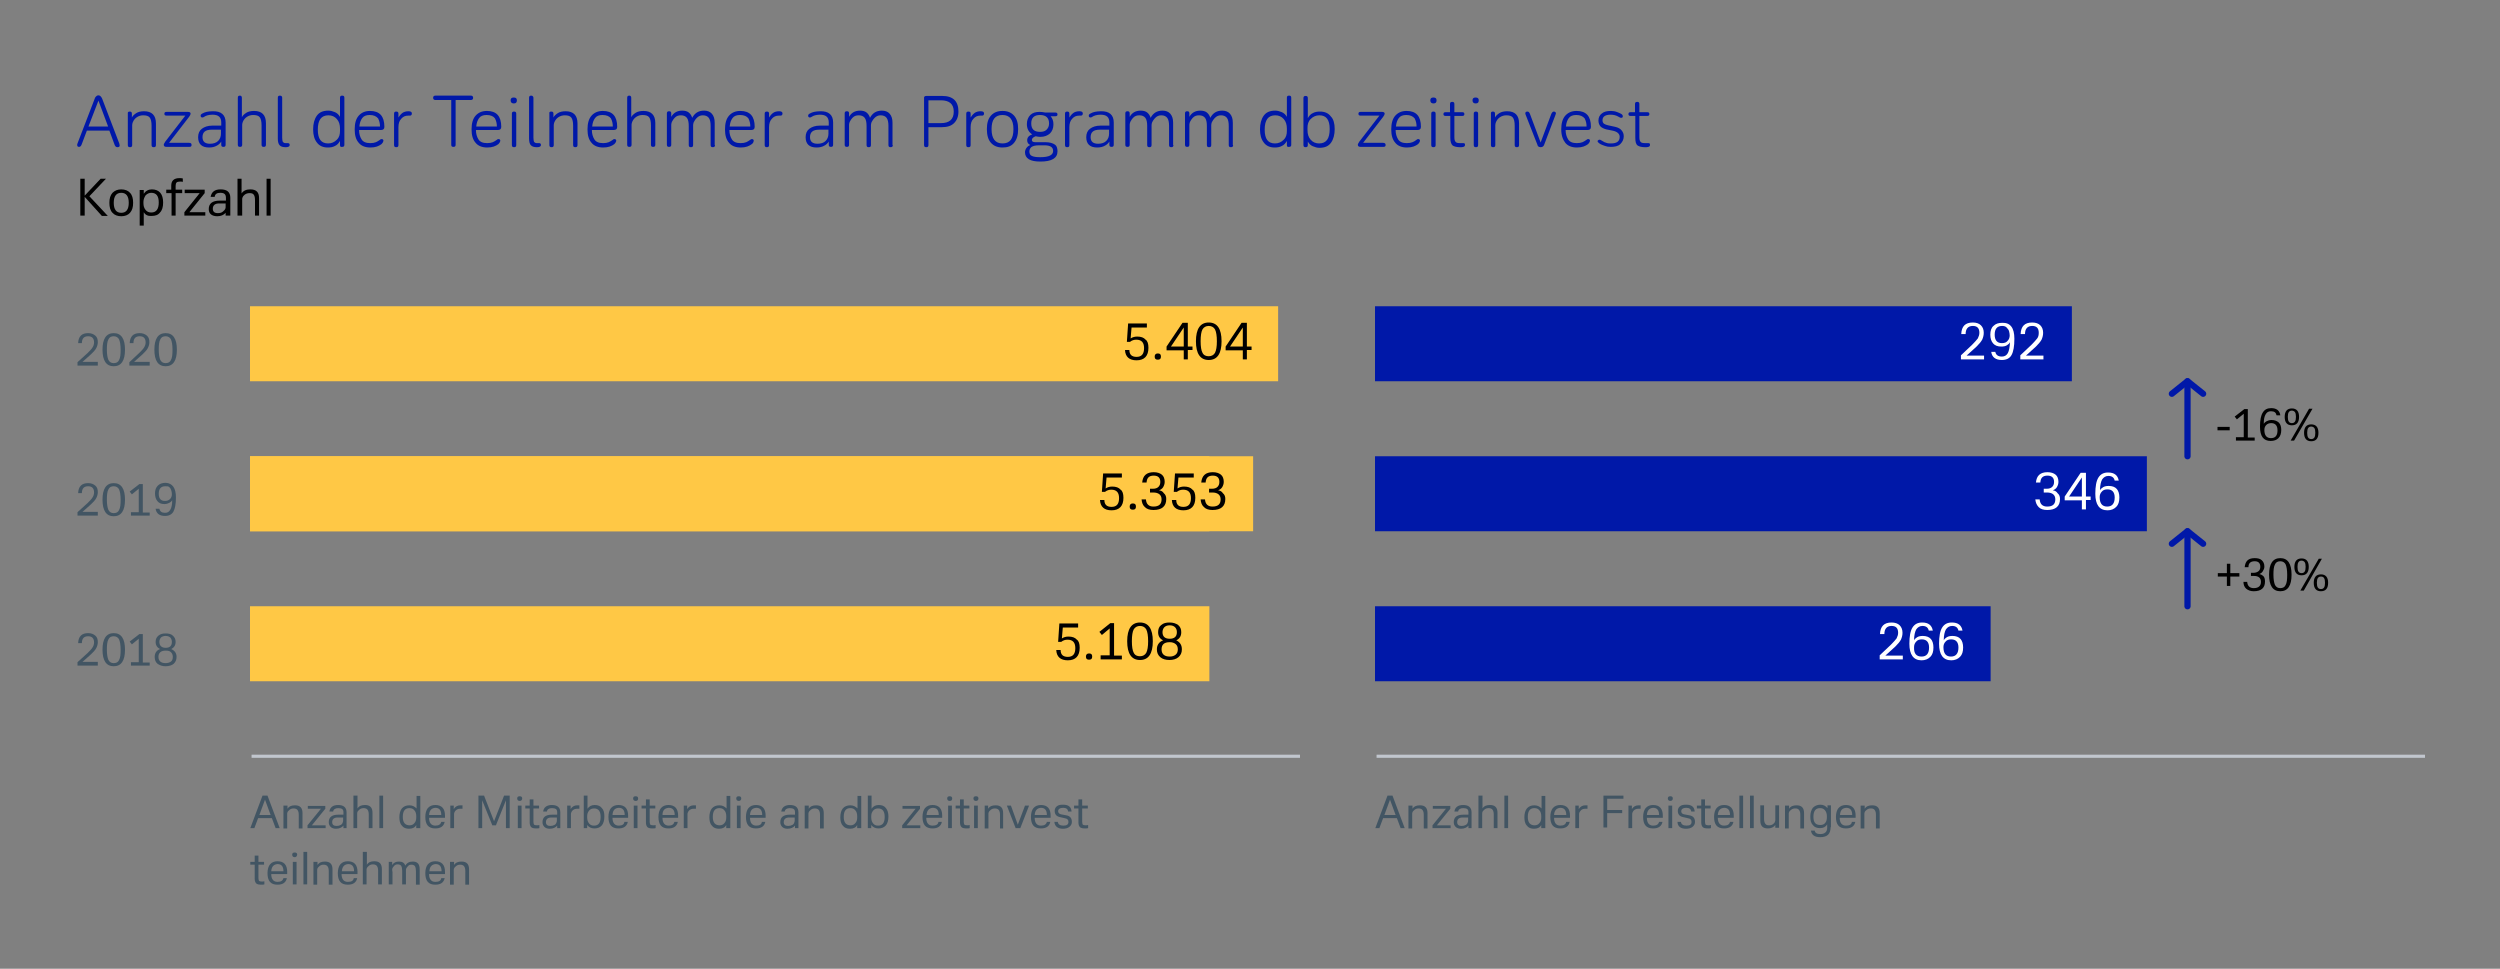 <?xml version="1.0" encoding="utf-8"?>
<!-- Generator: Adobe Illustrator 25.2.0, SVG Export Plug-In . SVG Version: 6.00 Build 0)  -->
<svg version="1.1" id="Ebene_1" xmlns="http://www.w3.org/2000/svg" xmlns:xlink="http://www.w3.org/1999/xlink" x="0px" y="0px"
	 viewBox="0 0 800 310" style="enable-background:new 0 0 800 310;" xml:space="preserve">
<rect x="0" y="0" width="800" height="310" fill="#808080" stroke="none"/>
<style type="text/css">
	.st0{enable-background:new    ;}
	.st1{fill:#425563;}
	.st2{fill:none;stroke:#C1C6CE;}
	.st3{fill:#0018A8;}
	.st4{fill-rule:evenodd;clip-rule:evenodd;fill:#0018A8;}
	.st5{fill:#FFFFFF;}
	.st6{fill:none;stroke:#0018A8;stroke-width:2;stroke-linecap:round;}
	.st7{fill:none;stroke:#0018A8;stroke-width:2;stroke-linecap:round;stroke-linejoin:round;}
	.st8{fill-rule:evenodd;clip-rule:evenodd;fill:#FFC845;}
</style>
<g id="DIAGRAMM-physical-wellbeing-DE">
	<g class="st0">
		<path class="st1" d="M448.2,265l-1.2-3.2h-4.4l-1.2,3.2h-1.3l3.9-10.4h1.6l3.9,10.4H448.2z M443,260.8h3.6l-1.8-4.9L443,260.8z"/>
		<path class="st1" d="M450.9,257.8h1.1l0,1c0.5-0.8,1.3-1.1,2.4-1.1c1.6,0,2.4,0.8,2.4,2.5v4.9h-1.2v-4.3c0-0.7-0.1-1.2-0.4-1.6
			c-0.2-0.3-0.7-0.5-1.2-0.5c-0.5,0-0.9,0.1-1.3,0.4c-0.3,0.3-0.6,0.5-0.7,0.8c-0.1,0.2-0.1,0.4-0.1,0.6c0,0.2,0,0.4,0,0.6v4h-1.2
			V257.8z"/>
		<path class="st1" d="M464.2,264.1v0.9h-5.8v-0.9l4.3-5.3h-4.2v-0.9h5.6v0.9l-4.3,5.3H464.2z"/>
		<path class="st1" d="M469.9,265l0-0.8c-0.5,0.6-1.3,1-2.4,1c-0.7,0-1.3-0.2-1.7-0.6c-0.4-0.4-0.6-0.9-0.6-1.5c0-1.6,1-2.4,3-2.4
			h1.7V260c0-0.5-0.1-0.9-0.4-1.1s-0.7-0.3-1.3-0.3c-0.9,0-1.5,0.4-1.6,1.1h-1.2c0.2-1.4,1.2-2.1,2.8-2.1c1.8,0,2.7,0.8,2.7,2.4v5
			H469.9z M469.9,261.6h-1.8c-1.2,0-1.8,0.5-1.8,1.5c0,0.8,0.5,1.2,1.4,1.2c0.5,0,0.9-0.1,1.3-0.3c0.4-0.2,0.6-0.5,0.7-0.9
			c0.1-0.2,0.1-0.4,0.1-0.7V261.6z"/>
		<path class="st1" d="M473.2,254.6h1.2v4.1c0.5-0.8,1.3-1.1,2.4-1.1c1.6,0,2.4,0.8,2.4,2.5v4.9H478v-4.3c0-0.7-0.1-1.2-0.4-1.6
			c-0.2-0.3-0.7-0.5-1.2-0.5c-0.5,0-0.9,0.1-1.3,0.4c-0.3,0.3-0.6,0.5-0.7,0.8c-0.1,0.2-0.1,0.4-0.1,0.6c0,0.2,0,0.4,0,0.6v4h-1.2
			V254.6z"/>
		<path class="st1" d="M481.4,254.6h1.2V265h-1.2V254.6z"/>
		<path class="st1" d="M493.2,265l0-1c-0.4,0.8-1.2,1.2-2.3,1.2c-1,0-1.8-0.3-2.3-1c-0.6-0.6-0.8-1.6-0.8-2.7c0-1.2,0.3-2.2,0.8-2.8
			c0.6-0.7,1.4-1,2.4-1c1,0,1.7,0.4,2.3,1v-4h1.2V265H493.2z M493.2,261.6v-0.4c0-0.8-0.2-1.5-0.6-1.9c-0.4-0.5-0.9-0.7-1.6-0.7
			c-1.4,0-2.1,0.9-2.1,2.8c0,1.8,0.7,2.7,2.2,2.7c0.6,0,1.1-0.2,1.5-0.7C493,263,493.2,262.4,493.2,261.6z"/>
		<path class="st1" d="M501.2,263h1.1c-0.3,1.4-1.3,2.1-3,2.1c-2.2,0-3.2-1.2-3.2-3.7c0-1.2,0.3-2.2,0.8-2.8c0.6-0.7,1.4-1,2.4-1
			c2,0,3.1,1.1,3.1,3.4c0,0.3,0,0.5,0,0.7h-5.1c0,1.6,0.7,2.5,2,2.5C500.4,264.2,501,263.8,501.2,263z M497.3,260.8h3.9
			c0-1.5-0.6-2.3-1.9-2.3C498.1,258.6,497.4,259.3,497.3,260.8z"/>
		<path class="st1" d="M505.3,261.2v3.8h-1.2v-7.2h1.1l0,1.1c0.5-0.8,1.2-1.2,2.1-1.2c0.1,0,0.3,0,0.4,0c0.1,0,0.2,0,0.3,0v1.1
			c-0.2,0-0.4,0-0.7,0c-0.5,0-0.9,0.1-1.3,0.4c-0.3,0.3-0.5,0.6-0.6,0.8c-0.1,0.2-0.1,0.4-0.1,0.6
			C505.3,260.8,505.3,261,505.3,261.2z"/>
		<path class="st1" d="M513.1,254.6h6.4v1h-5.2v3.6h4.8v1h-4.8v4.6h-1.2V254.6z"/>
		<path class="st1" d="M522.3,261.2v3.8h-1.2v-7.2h1.1l0,1.1c0.5-0.8,1.2-1.2,2.1-1.2c0.1,0,0.3,0,0.4,0c0.1,0,0.2,0,0.3,0v1.1
			c-0.2,0-0.4,0-0.7,0c-0.5,0-0.9,0.1-1.3,0.4s-0.5,0.6-0.6,0.8c-0.1,0.2-0.1,0.4-0.1,0.6S522.3,261,522.3,261.2z"/>
		<path class="st1" d="M530.9,263h1.1c-0.3,1.4-1.3,2.1-3,2.1c-2.2,0-3.2-1.2-3.2-3.7c0-1.2,0.3-2.2,0.8-2.8c0.6-0.7,1.4-1,2.4-1
			c2,0,3.1,1.1,3.1,3.4c0,0.3,0,0.5,0,0.7H527c0,1.6,0.7,2.5,2,2.5C530.1,264.2,530.7,263.8,530.9,263z M527,260.8h3.9
			c0-1.5-0.6-2.3-1.9-2.3C527.8,258.6,527.1,259.3,527,260.8z"/>
		<path class="st1" d="M534.5,256.3c-0.5,0-0.8-0.3-0.8-0.8c0-0.5,0.3-0.7,0.8-0.7c0.5,0,0.8,0.2,0.8,0.7
			C535.3,256,535,256.3,534.5,256.3z M533.9,257.8h1.2v7.2h-1.2V257.8z"/>
		<path class="st1" d="M536.8,263h1.1c0.1,0.8,0.7,1.2,1.8,1.2c1.1,0,1.6-0.4,1.6-1.2c0-0.4-0.1-0.6-0.3-0.8c-0.2-0.2-0.5-0.3-1-0.4
			l-1.3-0.3c-1.2-0.2-1.8-0.9-1.8-2c0-0.6,0.2-1.1,0.7-1.5c0.5-0.4,1.1-0.5,2-0.5c1.7,0,2.6,0.7,2.7,2.2h-1.1
			c-0.1-0.8-0.6-1.2-1.6-1.2c-1,0-1.6,0.4-1.6,1.1c0,0.5,0.3,0.9,1,1l1.6,0.3c1.2,0.2,1.8,0.9,1.8,2.1c0,0.7-0.3,1.2-0.8,1.6
			c-0.5,0.4-1.2,0.6-2.1,0.6C537.8,265.2,536.8,264.4,536.8,263z"/>
		<path class="st1" d="M544.4,258.7h-1.4v-0.9h1.4v-2h1.2v2h1.8v0.9h-1.8v4.3c0,0.4,0.1,0.7,0.2,0.9c0.2,0.1,0.5,0.2,0.9,0.2
			c0.2,0,0.5,0,0.8-0.1v1c-0.3,0.1-0.6,0.1-0.9,0.1c-0.8,0-1.4-0.1-1.7-0.4c-0.3-0.3-0.5-0.8-0.5-1.5V258.7z"/>
		<path class="st1" d="M553.6,263h1.1c-0.3,1.4-1.3,2.1-3,2.1c-2.2,0-3.2-1.2-3.2-3.7c0-1.2,0.3-2.2,0.8-2.8c0.6-0.7,1.4-1,2.4-1
			c2,0,3.1,1.1,3.1,3.4c0,0.3,0,0.5,0,0.7h-5.1c0,1.6,0.7,2.5,2,2.5C552.8,264.2,553.4,263.8,553.6,263z M549.7,260.8h3.9
			c0-1.5-0.6-2.3-1.9-2.3C550.5,258.6,549.8,259.3,549.7,260.8z"/>
		<path class="st1" d="M556.6,254.6h1.2V265h-1.2V254.6z"/>
		<path class="st1" d="M560,254.6h1.2V265H560V254.6z"/>
		<path class="st1" d="M568.1,265l0-1c-0.5,0.7-1.3,1.1-2.4,1.1c-1.6,0-2.4-0.8-2.4-2.5v-4.9h1.2v4.3c0,0.7,0.1,1.2,0.4,1.6
			s0.6,0.5,1.2,0.5c0.5,0,0.9-0.1,1.3-0.4s0.5-0.5,0.6-0.8c0.1-0.2,0.1-0.4,0.1-0.6c0-0.2,0-0.4,0-0.6v-4h1.2v7.2H568.1z"/>
		<path class="st1" d="M571.4,257.8h1.1l0,1c0.5-0.8,1.3-1.1,2.4-1.1c1.6,0,2.4,0.8,2.4,2.5v4.9h-1.2v-4.3c0-0.7-0.1-1.2-0.4-1.6
			s-0.7-0.5-1.2-0.5c-0.5,0-0.9,0.1-1.3,0.4s-0.6,0.5-0.7,0.8c-0.1,0.2-0.1,0.4-0.1,0.6c0,0.2,0,0.4,0,0.6v4h-1.2V257.8z"/>
		<path class="st1" d="M585.8,264.7c0,1.1-0.3,1.9-0.8,2.4c-0.5,0.5-1.4,0.8-2.5,0.8c-1.8,0-2.8-0.7-3-2.1h1.2
			c0.1,0.7,0.7,1.1,1.8,1.1c1.4,0,2.2-0.7,2.2-2v-1.1c-0.5,0.8-1.2,1.2-2.3,1.2c-1,0-1.8-0.3-2.3-1c-0.6-0.6-0.8-1.5-0.8-2.7
			c0-1.2,0.3-2.1,0.8-2.8c0.6-0.6,1.4-1,2.4-1c1,0,1.7,0.4,2.3,1.1l0-0.9h1.1V264.7z M584.6,261.5v-0.3c0-0.8-0.2-1.4-0.6-1.9
			c-0.4-0.5-0.9-0.7-1.6-0.7c-1.4,0-2.1,0.9-2.1,2.8c0,1.8,0.7,2.6,2.2,2.6c0.7,0,1.2-0.2,1.6-0.7
			C584.5,262.8,584.6,262.2,584.6,261.5z"/>
		<path class="st1" d="M592.6,263h1.1c-0.3,1.4-1.3,2.1-3,2.1c-2.2,0-3.2-1.2-3.2-3.7c0-1.2,0.3-2.2,0.8-2.8c0.6-0.7,1.4-1,2.4-1
			c2,0,3.1,1.1,3.1,3.4c0,0.3,0,0.5,0,0.7h-5.1c0,1.6,0.7,2.5,2,2.5C591.9,264.2,592.5,263.8,592.6,263z M588.8,260.8h3.9
			c0-1.5-0.6-2.3-1.9-2.3C589.5,258.6,588.9,259.3,588.8,260.8z"/>
		<path class="st1" d="M595.6,257.8h1.1l0,1c0.5-0.8,1.3-1.1,2.4-1.1c1.6,0,2.4,0.8,2.4,2.5v4.9h-1.2v-4.3c0-0.7-0.1-1.2-0.4-1.6
			s-0.7-0.5-1.2-0.5c-0.5,0-0.9,0.1-1.3,0.4s-0.6,0.5-0.7,0.8c-0.1,0.2-0.1,0.4-0.1,0.6c0,0.2,0,0.4,0,0.6v4h-1.2V257.8z"/>
	</g>
	<line id="Line" class="st2" x1="440.5" y1="242" x2="776" y2="242"/>
	<g class="st0">
		<path class="st1" d="M88.2,265l-1.2-3.2h-4.4l-1.2,3.2h-1.3l3.9-10.4h1.6l3.9,10.4H88.2z M83,260.8h3.6l-1.8-4.9L83,260.8z"/>
		<path class="st1" d="M90.9,257.8H92l0,1c0.5-0.8,1.3-1.1,2.4-1.1c1.6,0,2.4,0.8,2.4,2.5v4.9h-1.2v-4.3c0-0.7-0.1-1.2-0.4-1.6
			c-0.2-0.3-0.7-0.5-1.2-0.5c-0.5,0-0.9,0.1-1.3,0.4c-0.3,0.3-0.6,0.5-0.7,0.8c-0.1,0.2-0.1,0.4-0.1,0.6c0,0.2,0,0.4,0,0.6v4h-1.2
			V257.8z"/>
		<path class="st1" d="M104.2,264.1v0.9h-5.8v-0.9l4.3-5.3h-4.2v-0.9h5.6v0.9l-4.3,5.3H104.2z"/>
		<path class="st1" d="M109.9,265l0-0.8c-0.5,0.6-1.3,1-2.4,1c-0.7,0-1.3-0.2-1.7-0.6c-0.4-0.4-0.6-0.9-0.6-1.5c0-1.6,1-2.4,3-2.4
			h1.7V260c0-0.5-0.1-0.9-0.4-1.1s-0.7-0.3-1.3-0.3c-0.9,0-1.5,0.4-1.6,1.1h-1.2c0.2-1.4,1.2-2.1,2.8-2.1c1.8,0,2.7,0.8,2.7,2.4v5
			H109.9z M109.9,261.6h-1.8c-1.2,0-1.8,0.5-1.8,1.5c0,0.8,0.5,1.2,1.4,1.2c0.5,0,0.9-0.1,1.3-0.3c0.4-0.2,0.6-0.5,0.7-0.9
			c0.1-0.2,0.1-0.4,0.1-0.7V261.6z"/>
		<path class="st1" d="M113.2,254.6h1.2v4.1c0.5-0.8,1.3-1.1,2.4-1.1c1.6,0,2.4,0.8,2.4,2.5v4.9H118v-4.3c0-0.7-0.1-1.2-0.4-1.6
			c-0.2-0.3-0.7-0.5-1.2-0.5c-0.5,0-0.9,0.1-1.3,0.4c-0.3,0.3-0.6,0.5-0.7,0.8c-0.1,0.2-0.1,0.4-0.1,0.6c0,0.2,0,0.4,0,0.6v4h-1.2
			V254.6z"/>
		<path class="st1" d="M121.4,254.6h1.2V265h-1.2V254.6z"/>
		<path class="st1" d="M133.2,265l0-1c-0.4,0.8-1.2,1.2-2.3,1.2c-1,0-1.8-0.3-2.3-1c-0.6-0.6-0.8-1.6-0.8-2.7c0-1.2,0.3-2.2,0.8-2.8
			c0.6-0.7,1.4-1,2.4-1c1,0,1.7,0.4,2.3,1v-4h1.2V265H133.2z M133.2,261.6v-0.4c0-0.8-0.2-1.5-0.6-1.9c-0.4-0.5-0.9-0.7-1.6-0.7
			c-1.4,0-2.1,0.9-2.1,2.8c0,1.8,0.7,2.7,2.2,2.7c0.6,0,1.1-0.2,1.5-0.7C133,263,133.2,262.4,133.2,261.6z"/>
		<path class="st1" d="M141.2,263h1.1c-0.3,1.4-1.3,2.1-3,2.1c-2.2,0-3.2-1.2-3.2-3.7c0-1.2,0.3-2.2,0.8-2.8c0.6-0.7,1.4-1,2.4-1
			c2,0,3.1,1.1,3.1,3.4c0,0.3,0,0.5,0,0.7h-5.1c0,1.6,0.7,2.5,2,2.5C140.4,264.2,141,263.8,141.2,263z M137.3,260.8h3.9
			c0-1.5-0.6-2.3-1.9-2.3C138.1,258.6,137.4,259.3,137.3,260.8z"/>
		<path class="st1" d="M145.3,261.2v3.8h-1.2v-7.2h1.1l0,1.1c0.5-0.8,1.2-1.2,2.1-1.2c0.1,0,0.3,0,0.4,0c0.1,0,0.2,0,0.3,0v1.1
			c-0.2,0-0.4,0-0.7,0c-0.5,0-0.9,0.1-1.3,0.4s-0.5,0.6-0.6,0.8c-0.1,0.2-0.1,0.4-0.1,0.6S145.3,261,145.3,261.2z"/>
		<path class="st1" d="M157.5,264l-3.2-7.9v8.9h-1.2v-10.4h1.8l3.2,8.2l3.2-8.2h1.8V265h-1.2v-8.9l-3.2,8H157.5z"/>
		<path class="st1" d="M166.3,256.3c-0.5,0-0.8-0.3-0.8-0.8c0-0.5,0.3-0.7,0.8-0.7c0.5,0,0.8,0.2,0.8,0.7
			C167.1,256,166.8,256.3,166.3,256.3z M165.7,257.8h1.2v7.2h-1.2V257.8z"/>
		<path class="st1" d="M169.5,258.7h-1.4v-0.9h1.4v-2h1.2v2h1.8v0.9h-1.8v4.3c0,0.4,0.1,0.7,0.2,0.9c0.2,0.1,0.5,0.2,0.9,0.2
			c0.2,0,0.5,0,0.8-0.1v1c-0.3,0.1-0.6,0.1-0.9,0.1c-0.8,0-1.4-0.1-1.7-0.4c-0.3-0.3-0.5-0.8-0.5-1.5V258.7z"/>
		<path class="st1" d="M178.3,265l0-0.8c-0.5,0.6-1.3,1-2.4,1c-0.7,0-1.3-0.2-1.7-0.6c-0.4-0.4-0.6-0.9-0.6-1.5c0-1.6,1-2.4,3-2.4
			h1.7V260c0-0.5-0.1-0.9-0.4-1.1s-0.7-0.3-1.3-0.3c-0.9,0-1.5,0.4-1.6,1.1h-1.2c0.2-1.4,1.2-2.1,2.8-2.1c1.8,0,2.7,0.8,2.7,2.4v5
			H178.3z M178.3,261.6h-1.8c-1.2,0-1.8,0.5-1.8,1.5c0,0.8,0.5,1.2,1.4,1.2c0.5,0,0.9-0.1,1.3-0.3c0.4-0.2,0.6-0.5,0.7-0.9
			c0.1-0.2,0.1-0.4,0.1-0.7V261.6z"/>
		<path class="st1" d="M182.7,261.2v3.8h-1.2v-7.2h1.1l0,1.1c0.5-0.8,1.2-1.2,2.1-1.2c0.1,0,0.3,0,0.4,0c0.1,0,0.2,0,0.3,0v1.1
			c-0.2,0-0.4,0-0.7,0c-0.5,0-0.9,0.1-1.3,0.4s-0.5,0.6-0.6,0.8c-0.1,0.2-0.1,0.4-0.1,0.6S182.7,261,182.7,261.2z"/>
		<path class="st1" d="M193.4,261.3c0,1.2-0.3,2.2-0.8,2.8c-0.6,0.7-1.4,1-2.4,1s-1.8-0.4-2.3-1.1l0,1h-1.1v-10.4h1.2v4.2
			c0.5-0.8,1.3-1.2,2.3-1.2c1,0,1.8,0.3,2.3,1C193.2,259.2,193.4,260.1,193.4,261.3z M187.9,261.2v0.4c0,0.8,0.2,1.4,0.6,1.9
			c0.4,0.5,0.9,0.7,1.6,0.7c1.4,0,2.1-0.9,2.1-2.8c0-1.8-0.7-2.7-2.1-2.7c-0.6,0-1.2,0.2-1.6,0.7S187.9,260.4,187.9,261.2z"/>
		<path class="st1" d="M199.8,263h1.1c-0.3,1.4-1.3,2.1-3,2.1c-2.2,0-3.2-1.2-3.2-3.7c0-1.2,0.3-2.2,0.8-2.8c0.6-0.7,1.4-1,2.4-1
			c2,0,3.1,1.1,3.1,3.4c0,0.3,0,0.5,0,0.7H196c0,1.6,0.7,2.5,2,2.5C199.1,264.2,199.7,263.8,199.8,263z M196,260.8h3.9
			c0-1.5-0.6-2.3-1.9-2.3C196.7,258.6,196.1,259.3,196,260.8z"/>
		<path class="st1" d="M203.4,256.3c-0.5,0-0.8-0.3-0.8-0.8c0-0.5,0.3-0.7,0.8-0.7c0.5,0,0.8,0.2,0.8,0.7
			C204.2,256,204,256.3,203.4,256.3z M202.8,257.8h1.2v7.2h-1.2V257.8z"/>
		<path class="st1" d="M206.7,258.7h-1.4v-0.9h1.4v-2h1.2v2h1.8v0.9h-1.8v4.3c0,0.4,0.1,0.7,0.2,0.9c0.2,0.1,0.5,0.2,0.9,0.2
			c0.2,0,0.5,0,0.8-0.1v1c-0.3,0.1-0.6,0.1-0.9,0.1c-0.8,0-1.4-0.1-1.7-0.4c-0.3-0.3-0.5-0.8-0.5-1.5V258.7z"/>
		<path class="st1" d="M215.8,263h1.1c-0.3,1.4-1.3,2.1-3,2.1c-2.2,0-3.2-1.2-3.2-3.7c0-1.2,0.3-2.2,0.8-2.8c0.6-0.7,1.4-1,2.4-1
			c2,0,3.1,1.1,3.1,3.4c0,0.3,0,0.5,0,0.7H212c0,1.6,0.7,2.5,2,2.5C215,264.2,215.6,263.8,215.8,263z M212,260.8h3.9
			c0-1.5-0.6-2.3-1.9-2.3C212.7,258.6,212,259.3,212,260.8z"/>
		<path class="st1" d="M220,261.2v3.8h-1.2v-7.2h1.1l0,1.1c0.5-0.8,1.2-1.2,2.1-1.2c0.1,0,0.3,0,0.4,0c0.1,0,0.2,0,0.3,0v1.1
			c-0.2,0-0.4,0-0.7,0c-0.5,0-0.9,0.1-1.3,0.4s-0.5,0.6-0.6,0.8c-0.1,0.2-0.1,0.4-0.1,0.6S220,261,220,261.2z"/>
		<path class="st1" d="M232.4,265l0-1c-0.4,0.8-1.2,1.2-2.3,1.2c-1,0-1.8-0.3-2.3-1c-0.6-0.6-0.8-1.6-0.8-2.7c0-1.2,0.3-2.2,0.8-2.8
			c0.6-0.7,1.4-1,2.4-1c1,0,1.7,0.4,2.3,1v-4h1.2V265H232.4z M232.4,261.6v-0.4c0-0.8-0.2-1.5-0.6-1.9c-0.4-0.5-0.9-0.7-1.6-0.7
			c-1.4,0-2.1,0.9-2.1,2.8c0,1.8,0.7,2.7,2.2,2.7c0.6,0,1.1-0.2,1.5-0.7C232.2,263,232.4,262.4,232.4,261.6z"/>
		<path class="st1" d="M236.4,256.3c-0.5,0-0.8-0.3-0.8-0.8c0-0.5,0.3-0.7,0.8-0.7c0.5,0,0.8,0.2,0.8,0.7
			C237.2,256,236.9,256.3,236.4,256.3z M235.8,257.8h1.2v7.2h-1.2V257.8z"/>
		<path class="st1" d="M243.8,263h1.1c-0.3,1.4-1.3,2.1-3,2.1c-2.2,0-3.2-1.2-3.2-3.7c0-1.2,0.3-2.2,0.8-2.8c0.6-0.7,1.4-1,2.4-1
			c2,0,3.1,1.1,3.1,3.4c0,0.3,0,0.5,0,0.7H240c0,1.6,0.7,2.5,2,2.5C243.1,264.2,243.7,263.8,243.8,263z M240,260.8h3.9
			c0-1.5-0.6-2.3-1.9-2.3C240.7,258.6,240.1,259.3,240,260.8z"/>
		<path class="st1" d="M254.4,265l0-0.8c-0.5,0.6-1.3,1-2.4,1c-0.7,0-1.3-0.2-1.7-0.6c-0.4-0.4-0.6-0.9-0.6-1.5c0-1.6,1-2.4,3-2.4
			h1.7V260c0-0.5-0.1-0.9-0.4-1.1s-0.7-0.3-1.3-0.3c-0.9,0-1.5,0.4-1.6,1.1H250c0.2-1.4,1.2-2.1,2.8-2.1c1.8,0,2.7,0.8,2.7,2.4v5
			H254.4z M254.4,261.6h-1.8c-1.2,0-1.8,0.5-1.8,1.5c0,0.8,0.5,1.2,1.4,1.2c0.5,0,0.9-0.1,1.3-0.3c0.4-0.2,0.6-0.5,0.7-0.9
			c0.1-0.2,0.1-0.4,0.1-0.7V261.6z"/>
		<path class="st1" d="M257.7,257.8h1.1l0,1c0.5-0.8,1.3-1.1,2.4-1.1c1.6,0,2.4,0.8,2.4,2.5v4.9h-1.2v-4.3c0-0.7-0.1-1.2-0.4-1.6
			c-0.2-0.3-0.7-0.5-1.2-0.5c-0.5,0-0.9,0.1-1.3,0.4c-0.3,0.3-0.6,0.5-0.7,0.8c-0.1,0.2-0.1,0.4-0.1,0.6c0,0.2,0,0.4,0,0.6v4h-1.2
			V257.8z"/>
		<path class="st1" d="M274.3,265l0-1c-0.4,0.8-1.2,1.2-2.3,1.2c-1,0-1.8-0.3-2.3-1c-0.6-0.6-0.8-1.6-0.8-2.7c0-1.2,0.3-2.2,0.8-2.8
			c0.6-0.7,1.4-1,2.4-1c1,0,1.7,0.4,2.3,1v-4h1.2V265H274.3z M274.3,261.6v-0.4c0-0.8-0.2-1.5-0.6-1.9c-0.4-0.5-0.9-0.7-1.6-0.7
			c-1.4,0-2.1,0.9-2.1,2.8c0,1.8,0.7,2.7,2.2,2.7c0.6,0,1.1-0.2,1.5-0.7C274.1,263,274.3,262.4,274.3,261.6z"/>
		<path class="st1" d="M284.3,261.3c0,1.2-0.3,2.2-0.8,2.8c-0.6,0.7-1.4,1-2.4,1s-1.8-0.4-2.3-1.1l0,1h-1.1v-10.4h1.2v4.2
			c0.5-0.8,1.3-1.2,2.3-1.2c1,0,1.8,0.3,2.3,1C284,259.2,284.3,260.1,284.3,261.3z M278.8,261.2v0.4c0,0.8,0.2,1.4,0.6,1.9
			c0.4,0.5,0.9,0.7,1.6,0.7c1.4,0,2.1-0.9,2.1-2.8c0-1.8-0.7-2.7-2.1-2.7c-0.6,0-1.2,0.2-1.6,0.7S278.8,260.4,278.8,261.2z"/>
		<path class="st1" d="M294.5,264.1v0.9h-5.8v-0.9l4.3-5.3h-4.2v-0.9h5.6v0.9l-4.3,5.3H294.5z"/>
		<path class="st1" d="M300.3,263h1.1c-0.3,1.4-1.3,2.1-3,2.1c-2.2,0-3.2-1.2-3.2-3.7c0-1.2,0.3-2.2,0.8-2.8c0.6-0.7,1.4-1,2.4-1
			c2,0,3.1,1.1,3.1,3.4c0,0.3,0,0.5,0,0.7h-5.1c0,1.6,0.7,2.5,2,2.5C299.6,264.2,300.2,263.8,300.3,263z M296.5,260.8h3.9
			c0-1.5-0.6-2.3-1.9-2.3C297.3,258.6,296.6,259.3,296.5,260.8z"/>
		<path class="st1" d="M303.9,256.3c-0.5,0-0.8-0.3-0.8-0.8c0-0.5,0.3-0.7,0.8-0.7c0.5,0,0.8,0.2,0.8,0.7
			C304.7,256,304.5,256.3,303.9,256.3z M303.4,257.8h1.2v7.2h-1.2V257.8z"/>
		<path class="st1" d="M307.2,258.7h-1.4v-0.9h1.4v-2h1.2v2h1.8v0.9h-1.8v4.3c0,0.4,0.1,0.7,0.2,0.9c0.2,0.1,0.5,0.2,0.9,0.2
			c0.2,0,0.5,0,0.8-0.1v1c-0.3,0.1-0.6,0.1-0.9,0.1c-0.8,0-1.4-0.1-1.7-0.4c-0.3-0.3-0.5-0.8-0.5-1.5V258.7z"/>
		<path class="st1" d="M312.3,256.3c-0.5,0-0.8-0.3-0.8-0.8c0-0.5,0.3-0.7,0.8-0.7c0.5,0,0.8,0.2,0.8,0.7
			C313.1,256,312.8,256.3,312.3,256.3z M311.7,257.8h1.2v7.2h-1.2V257.8z"/>
		<path class="st1" d="M315.1,257.8h1.1l0,1c0.5-0.8,1.3-1.1,2.4-1.1c1.6,0,2.4,0.8,2.4,2.5v4.9H320v-4.3c0-0.7-0.1-1.2-0.4-1.6
			c-0.2-0.3-0.7-0.5-1.2-0.5c-0.5,0-0.9,0.1-1.3,0.4c-0.3,0.3-0.6,0.5-0.7,0.8c-0.1,0.2-0.1,0.4-0.1,0.6c0,0.2,0,0.4,0,0.6v4h-1.2
			V257.8z"/>
		<path class="st1" d="M329.3,257.8l-2.8,7.2H325l-2.8-7.2h1.3l2.2,6.1l2.3-6.1H329.3z"/>
		<path class="st1" d="M335,263h1.1c-0.3,1.4-1.3,2.1-3,2.1c-2.2,0-3.2-1.2-3.2-3.7c0-1.2,0.3-2.2,0.8-2.8c0.6-0.7,1.4-1,2.4-1
			c2,0,3.1,1.1,3.1,3.4c0,0.3,0,0.5,0,0.7h-5.1c0,1.6,0.7,2.5,2,2.5C334.2,264.2,334.8,263.8,335,263z M331.1,260.8h3.9
			c0-1.5-0.6-2.3-1.9-2.3C331.9,258.6,331.2,259.3,331.1,260.8z"/>
		<path class="st1" d="M337.4,263h1.1c0.1,0.8,0.7,1.2,1.8,1.2c1.1,0,1.6-0.4,1.6-1.2c0-0.4-0.1-0.6-0.3-0.8c-0.2-0.2-0.5-0.3-1-0.4
			l-1.3-0.3c-1.2-0.2-1.8-0.9-1.8-2c0-0.6,0.2-1.1,0.7-1.5c0.5-0.4,1.1-0.5,2-0.5c1.7,0,2.6,0.7,2.7,2.2h-1.1
			c-0.1-0.8-0.6-1.2-1.6-1.2c-1,0-1.6,0.4-1.6,1.1c0,0.5,0.4,0.9,1,1l1.6,0.3c1.2,0.2,1.8,0.9,1.8,2.1c0,0.7-0.3,1.2-0.8,1.6
			c-0.5,0.4-1.2,0.6-2.1,0.6C338.5,265.2,337.5,264.4,337.4,263z"/>
		<path class="st1" d="M345.1,258.7h-1.4v-0.9h1.4v-2h1.2v2h1.8v0.9h-1.8v4.3c0,0.4,0.1,0.7,0.2,0.9c0.2,0.1,0.5,0.2,0.9,0.2
			c0.2,0,0.5,0,0.8-0.1v1c-0.3,0.1-0.6,0.1-0.9,0.1c-0.8,0-1.4-0.1-1.7-0.4c-0.3-0.3-0.5-0.8-0.5-1.5V258.7z"/>
	</g>
	<g class="st0">
		<path class="st1" d="M81.5,276.7h-1.4v-0.9h1.4v-2h1.2v2h1.8v0.9h-1.8v4.3c0,0.4,0.1,0.7,0.2,0.9c0.2,0.1,0.5,0.2,0.9,0.2
			c0.2,0,0.5,0,0.8-0.1v1c-0.3,0.1-0.6,0.1-0.9,0.1c-0.8,0-1.4-0.1-1.7-0.4c-0.3-0.3-0.5-0.8-0.5-1.5V276.7z"/>
		<path class="st1" d="M90.7,281h1.1c-0.3,1.4-1.3,2.1-3,2.1c-2.2,0-3.2-1.2-3.2-3.7c0-1.2,0.3-2.2,0.8-2.8c0.6-0.7,1.4-1,2.4-1
			c2,0,3.1,1.1,3.1,3.4c0,0.3,0,0.5,0,0.7h-5.1c0,1.6,0.7,2.5,2,2.5C89.9,282.2,90.5,281.8,90.7,281z M86.8,278.8h3.9
			c0-1.5-0.6-2.3-1.9-2.3C87.6,276.6,86.9,277.3,86.8,278.8z"/>
		<path class="st1" d="M94.3,274.3c-0.5,0-0.8-0.3-0.8-0.8c0-0.5,0.3-0.7,0.8-0.7c0.5,0,0.8,0.2,0.8,0.7
			C95,274,94.8,274.3,94.3,274.3z M93.7,275.8h1.2v7.2h-1.2V275.8z"/>
		<path class="st1" d="M97.1,272.6h1.2V283h-1.2V272.6z"/>
		<path class="st1" d="M100.5,275.8h1.1l0,1c0.5-0.8,1.3-1.1,2.4-1.1c1.6,0,2.4,0.8,2.4,2.5v4.9h-1.2v-4.3c0-0.7-0.1-1.2-0.4-1.6
			c-0.2-0.3-0.7-0.5-1.2-0.5c-0.5,0-0.9,0.1-1.3,0.4c-0.3,0.3-0.6,0.5-0.7,0.8c-0.1,0.2-0.1,0.4-0.1,0.6c0,0.2,0,0.4,0,0.6v4h-1.2
			V275.8z"/>
		<path class="st1" d="M113.2,281h1.1c-0.3,1.4-1.3,2.1-3,2.1c-2.2,0-3.2-1.2-3.2-3.7c0-1.2,0.3-2.2,0.8-2.8c0.6-0.7,1.4-1,2.4-1
			c2,0,3.1,1.1,3.1,3.4c0,0.3,0,0.5,0,0.7h-5.1c0,1.6,0.7,2.5,2,2.5C112.5,282.2,113.1,281.8,113.2,281z M109.4,278.8h3.9
			c0-1.5-0.6-2.3-1.9-2.3C110.2,276.6,109.5,277.3,109.4,278.8z"/>
		<path class="st1" d="M116.2,272.6h1.2v4.1c0.5-0.8,1.3-1.1,2.4-1.1c1.6,0,2.4,0.8,2.4,2.5v4.9h-1.2v-4.3c0-0.7-0.1-1.2-0.4-1.6
			c-0.2-0.3-0.7-0.5-1.2-0.5c-0.5,0-0.9,0.1-1.3,0.4c-0.3,0.3-0.6,0.5-0.7,0.8c-0.1,0.2-0.1,0.4-0.1,0.6c0,0.2,0,0.4,0,0.6v4h-1.2
			V272.6z"/>
		<path class="st1" d="M125.6,279.1v3.9h-1.2v-7.2h1.1l0,1c0.5-0.8,1.2-1.1,2.2-1.1c1,0,1.7,0.4,2,1.3c0.5-0.9,1.3-1.3,2.4-1.3
			c1.5,0,2.2,0.8,2.2,2.5v4.9h-1.2v-4.3c0-0.7-0.1-1.2-0.3-1.6c-0.2-0.3-0.6-0.5-1.1-0.5c-0.5,0-0.8,0.1-1.1,0.4
			c-0.3,0.3-0.5,0.6-0.6,0.8c-0.1,0.2-0.1,0.4-0.1,0.6s0,0.4,0,0.6v3.9h-1.2v-4.3c0-0.7-0.1-1.2-0.3-1.6c-0.2-0.3-0.6-0.5-1.1-0.5
			c-0.5,0-0.8,0.1-1.1,0.4s-0.5,0.6-0.6,0.8c-0.1,0.2-0.1,0.4-0.1,0.6S125.6,278.9,125.6,279.1z"/>
		<path class="st1" d="M141.2,281h1.1c-0.3,1.4-1.3,2.1-3,2.1c-2.2,0-3.2-1.2-3.2-3.7c0-1.2,0.3-2.2,0.8-2.8c0.6-0.7,1.4-1,2.4-1
			c2,0,3.1,1.1,3.1,3.4c0,0.3,0,0.5,0,0.7h-5.1c0,1.6,0.7,2.5,2,2.5C140.5,282.2,141.1,281.8,141.2,281z M137.4,278.8h3.9
			c0-1.5-0.6-2.3-1.9-2.3C138.2,276.6,137.5,277.3,137.4,278.8z"/>
		<path class="st1" d="M144.2,275.8h1.1l0,1c0.5-0.8,1.3-1.1,2.4-1.1c1.6,0,2.4,0.8,2.4,2.5v4.9h-1.2v-4.3c0-0.7-0.1-1.2-0.4-1.6
			c-0.2-0.3-0.7-0.5-1.2-0.5c-0.5,0-0.9,0.1-1.3,0.4c-0.3,0.3-0.6,0.5-0.7,0.8c-0.1,0.2-0.1,0.4-0.1,0.6c0,0.2,0,0.4,0,0.6v4h-1.2
			V275.8z"/>
	</g>
	<line id="Line_1_" class="st2" x1="80.5" y1="242" x2="416" y2="242"/>
	<g class="st0">
		<path d="M27.1,63v6h-1.4V57.2h1.4v5.4l5.1-5.4h1.7l-5.3,5.6l5.9,6.3h-1.9L27.1,63z"/>
		<path d="M38.8,69.2c-1.2,0-2.2-0.4-2.8-1.1c-0.7-0.7-1-1.8-1-3.2s0.3-2.4,1-3.2c0.7-0.7,1.6-1.1,2.8-1.1s2.2,0.4,2.8,1.1
			c0.7,0.7,1,1.8,1,3.2s-0.3,2.4-1,3.2C41,68.8,40,69.2,38.8,69.2z M38.8,61.7c-1.6,0-2.4,1.1-2.4,3.2c0,2.1,0.8,3.2,2.4,3.2
			s2.4-1.1,2.4-3.2C41.2,62.8,40.4,61.7,38.8,61.7z"/>
		<path d="M46,67.9v4.3h-1.3V60.8h1.3l0,1.2c0.6-0.9,1.5-1.4,2.6-1.4c1.2,0,2.1,0.4,2.7,1.1c0.6,0.7,0.9,1.8,0.9,3.1
			c0,1.4-0.3,2.5-1,3.2c-0.6,0.8-1.5,1.1-2.7,1.1C47.4,69.2,46.5,68.8,46,67.9z M45.9,64.6v0.4c0,0.9,0.2,1.6,0.7,2.2
			c0.4,0.5,1,0.8,1.8,0.8c1.6,0,2.4-1.1,2.4-3.2c0-2.1-0.8-3.1-2.4-3.1c-0.7,0-1.3,0.3-1.8,0.8C46.2,63.1,45.9,63.8,45.9,64.6z"/>
		<path d="M54.8,61.8h-1.6v-1.1h1.6v-1.3c0-1.6,0.9-2.4,2.6-2.4c0.4,0,0.7,0,1.1,0.1v1.1c-0.3-0.1-0.6-0.1-0.9-0.1
			c-0.5,0-0.9,0.1-1.1,0.3s-0.3,0.6-0.3,1.1v1.2h2.1v1.1h-2.1V69h-1.3V61.8z"/>
		<path d="M65.7,67.9V69H59v-1.1l4.9-6.1h-4.8v-1.1h6.4v1.1l-4.9,6.1H65.7z"/>
		<path d="M72.2,69l0-0.9c-0.6,0.7-1.5,1.1-2.7,1.1c-0.8,0-1.5-0.2-2-0.6c-0.5-0.4-0.7-1-0.7-1.7c0-1.8,1.2-2.7,3.5-2.7h2v-0.8
			c0-0.6-0.1-1-0.4-1.3s-0.8-0.4-1.4-0.4c-1.1,0-1.7,0.4-1.8,1.3h-1.3c0.3-1.6,1.3-2.4,3.2-2.4c2.1,0,3.1,0.9,3.1,2.7V69H72.2z
			 M72.2,65.1h-2.1c-1.3,0-2,0.6-2,1.7c0,0.9,0.5,1.4,1.6,1.4c0.6,0,1.1-0.1,1.5-0.4c0.4-0.3,0.7-0.6,0.9-1c0.1-0.2,0.1-0.4,0.1-0.8
			V65.1z"/>
		<path d="M76,57.2h1.3v4.7c0.6-0.9,1.5-1.3,2.8-1.3c1.9,0,2.8,0.9,2.8,2.8V69h-1.3v-4.9c0-0.8-0.1-1.4-0.4-1.8
			c-0.3-0.4-0.7-0.5-1.4-0.5c-0.6,0-1.1,0.2-1.5,0.5c-0.4,0.3-0.6,0.6-0.7,0.9c-0.1,0.2-0.1,0.4-0.1,0.6c0,0.2,0,0.4,0,0.7V69H76
			V57.2z"/>
		<path d="M85.3,57.2h1.3V69h-1.3V57.2z"/>
	</g>
	<g class="st0">
		<path class="st3" d="M38.3,46.5c0,0.4-0.2,0.6-0.7,0.6c-0.4,0-0.7-0.2-0.9-0.7L35,41.8h-7.2l-1.7,4.5c-0.2,0.5-0.5,0.7-0.8,0.7
			c-0.4,0-0.6-0.2-0.6-0.6c0-0.1,0-0.3,0.1-0.5l5.5-14.3c0.1-0.4,0.3-0.6,0.5-0.8c0.2-0.2,0.4-0.3,0.7-0.3c0.5,0,0.9,0.4,1.2,1.1
			l5.5,14.4C38.2,46.3,38.3,46.4,38.3,46.5z M28.3,40.5h6.3l-3.1-8.3L28.3,40.5z"/>
		<path class="st3" d="M41.5,35.7c0.5,0,0.7,0.2,0.7,0.7v1.2c0.3-0.6,0.8-1,1.4-1.4c0.6-0.4,1.5-0.6,2.5-0.6c2.5,0,3.8,1.3,3.8,3.9
			v6.9c0,0.5-0.2,0.7-0.7,0.7s-0.7-0.2-0.7-0.7v-6.2c0-1.2-0.2-2.1-0.6-2.6c-0.4-0.5-1.1-0.7-2.1-0.7c-0.7,0-1.4,0.2-2,0.6
			c-0.6,0.4-1,0.9-1.3,1.6c-0.1,0.3-0.2,0.6-0.2,0.9c0,0.3,0,0.6,0,0.9v5.5c0,0.5-0.2,0.7-0.7,0.7c-0.5,0-0.7-0.2-0.7-0.7v-10
			C40.8,35.9,41.1,35.7,41.5,35.7z"/>
		<path class="st3" d="M61.3,46.4c0,0.4-0.2,0.6-0.7,0.6h-7.3c-0.6,0-0.9-0.2-0.9-0.7c0-0.2,0.2-0.5,0.5-1l6.4-8.3h-6
			c-0.5,0-0.7-0.2-0.7-0.6c0-0.4,0.2-0.6,0.7-0.6h6.8c0.6,0,0.9,0.2,0.9,0.6c0,0.2-0.2,0.6-0.5,1l-6.4,8.3h6.3
			C61.1,45.7,61.3,45.9,61.3,46.4z"/>
		<path class="st3" d="M72.2,39.2v7.1c0,0.5-0.2,0.7-0.7,0.7c-0.5,0-0.7-0.2-0.7-0.7v-1c-0.3,0.5-0.8,1-1.4,1.3
			c-0.7,0.4-1.5,0.6-2.5,0.6c-2.3,0-3.5-1.1-3.5-3.3c0-1.2,0.4-2.1,1.2-2.7s1.9-1,3.3-1h2.9v-1c0-1.7-0.9-2.5-2.8-2.5
			c-0.6,0-1.2,0.1-1.6,0.2c-0.4,0.1-0.8,0.3-1.1,0.5c-0.2,0.1-0.3,0.2-0.5,0.2c-0.4,0-0.6-0.2-0.6-0.6c0-0.3,0.2-0.5,0.6-0.7
			c0.4-0.2,0.8-0.4,1.3-0.5c0.5-0.1,1.2-0.2,1.9-0.2C70.8,35.5,72.2,36.8,72.2,39.2z M70.8,41.5h-3.1c-2,0-2.9,0.8-2.9,2.4
			c0,1.4,0.8,2.1,2.4,2.1c1.1,0,2-0.3,2.6-0.9c0.6-0.6,0.9-1.4,0.9-2.3V41.5z"/>
		<path class="st3" d="M77.4,31.3v6.2c0.3-0.6,0.8-1,1.4-1.4c0.6-0.4,1.5-0.6,2.5-0.6c2.5,0,3.8,1.3,3.8,3.9v6.9
			c0,0.5-0.2,0.7-0.7,0.7s-0.7-0.2-0.7-0.7v-6.2c0-1.2-0.2-2.1-0.6-2.6c-0.4-0.5-1.1-0.7-2.1-0.7c-0.7,0-1.4,0.2-2,0.6
			c-0.6,0.4-1,0.9-1.3,1.6c-0.1,0.3-0.2,0.6-0.2,0.9c0,0.3,0,0.6,0,0.9v5.5c0,0.5-0.2,0.7-0.7,0.7c-0.5,0-0.7-0.2-0.7-0.7v-15
			c0-0.5,0.2-0.7,0.7-0.7C77.2,30.6,77.4,30.9,77.4,31.3z"/>
		<path class="st3" d="M90.3,31.3v12.8c0,0.6,0.1,1.1,0.2,1.3c0.2,0.2,0.4,0.4,0.9,0.4c0.1,0,0.2,0,0.4,0c0.2,0,0.3,0,0.3,0
			c0.4,0,0.6,0.2,0.6,0.6c0,0.3-0.2,0.5-0.5,0.6c-0.2,0.1-0.5,0.1-0.9,0.1c-0.8,0-1.4-0.2-1.8-0.6c-0.4-0.4-0.6-1.1-0.6-2.2v-13
			c0-0.5,0.2-0.7,0.7-0.7C90.1,30.6,90.3,30.9,90.3,31.3z"/>
		<path class="st3" d="M108.8,46.4v-1.3c-0.4,0.7-0.9,1.3-1.6,1.6c-0.7,0.4-1.5,0.5-2.3,0.5c-1.5,0-2.7-0.5-3.5-1.6
			c-0.8-1-1.2-2.4-1.2-4.2c0-1.8,0.4-3.3,1.2-4.4s2-1.6,3.7-1.6c0.7,0,1.4,0.2,2.1,0.5s1.2,0.8,1.6,1.5v-6.1c0-0.5,0.2-0.7,0.7-0.7
			c0.5,0,0.7,0.2,0.7,0.7v15c0,0.5-0.2,0.7-0.7,0.7C109,47.1,108.8,46.9,108.8,46.4z M108.8,41.8v-0.6c0-1.3-0.3-2.3-1-3.1
			c-0.7-0.8-1.6-1.2-2.7-1.2c-2.3,0-3.4,1.5-3.4,4.6c0,3,1.1,4.4,3.3,4.4c1.1,0,2-0.4,2.8-1.2S108.8,43,108.8,41.8z"/>
		<path class="st3" d="M122.1,46.1c-0.4,0.3-0.9,0.6-1.5,0.8c-0.6,0.2-1.3,0.3-2.1,0.3c-1.6,0-2.9-0.5-3.7-1.5
			c-0.9-1-1.3-2.4-1.3-4.3c0-1.9,0.4-3.4,1.3-4.4s2.1-1.5,3.6-1.5c3.1,0,4.6,1.7,4.6,5.1c0,0.7-0.4,1-1.1,1h-7c0,1.2,0.3,2.2,0.8,3
			c0.5,0.8,1.4,1.2,2.8,1.2c0.7,0,1.3-0.1,1.8-0.3c0.4-0.2,0.8-0.4,1.2-0.7c0.2-0.2,0.4-0.3,0.6-0.3c0.4,0,0.6,0.2,0.6,0.6
			C122.6,45.5,122.4,45.8,122.1,46.1z M118.3,36.8c-1.1,0-1.9,0.3-2.4,1c-0.5,0.7-0.8,1.5-0.9,2.7h6.6c0-1-0.2-1.8-0.6-2.6
			C120.4,37.2,119.6,36.8,118.3,36.8z"/>
		<path class="st3" d="M127.5,40.7v5.7c0,0.5-0.2,0.7-0.7,0.7c-0.5,0-0.7-0.2-0.7-0.7v-10c0-0.5,0.2-0.7,0.7-0.7
			c0.5,0,0.7,0.2,0.7,0.7v1.2c0.3-0.5,0.7-1,1.2-1.4s1.2-0.6,2-0.6c0.7,0,1.1,0.2,1.1,0.7c0,0.4-0.2,0.7-0.6,0.7c0,0-0.1,0-0.3,0
			c-0.1,0-0.2,0-0.3,0c-0.9,0-1.6,0.3-2.2,1C127.8,38.6,127.5,39.5,127.5,40.7z"/>
		<path class="st3" d="M144.3,32h-5c-0.4,0-0.7-0.2-0.7-0.7c0-0.4,0.2-0.7,0.7-0.7h11.4c0.4,0,0.7,0.2,0.7,0.7
			c0,0.4-0.2,0.7-0.7,0.7h-4.9v14.3c0,0.5-0.2,0.7-0.7,0.7c-0.5,0-0.7-0.2-0.7-0.7V32z"/>
		<path class="st3" d="M159.5,46.1c-0.4,0.3-0.9,0.6-1.5,0.8c-0.6,0.2-1.3,0.3-2.1,0.3c-1.6,0-2.9-0.5-3.7-1.5
			c-0.9-1-1.3-2.4-1.3-4.3c0-1.9,0.4-3.4,1.3-4.4s2.1-1.5,3.6-1.5c3.1,0,4.6,1.7,4.6,5.1c0,0.7-0.4,1-1.1,1h-7c0,1.2,0.3,2.2,0.8,3
			c0.5,0.8,1.4,1.2,2.8,1.2c0.7,0,1.3-0.1,1.8-0.3c0.4-0.2,0.8-0.4,1.2-0.7c0.2-0.2,0.4-0.3,0.6-0.3c0.4,0,0.6,0.2,0.6,0.6
			C160,45.5,159.8,45.8,159.5,46.1z M155.7,36.8c-1.1,0-1.9,0.3-2.4,1c-0.5,0.7-0.8,1.5-0.9,2.7h6.6c0-1-0.2-1.8-0.6-2.6
			C157.9,37.2,157,36.8,155.7,36.8z"/>
		<path class="st3" d="M164.4,33.1c-0.6,0-1-0.3-1-1c0-0.6,0.3-0.9,1-0.9c0.7,0,1,0.3,1,0.9C165.4,32.8,165.1,33.1,164.4,33.1z
			 M165.2,36.4v10c0,0.5-0.2,0.7-0.7,0.7s-0.7-0.2-0.7-0.7v-10c0-0.5,0.2-0.7,0.7-0.7S165.2,35.9,165.2,36.4z"/>
		<path class="st3" d="M170.7,31.3v12.8c0,0.6,0.1,1.1,0.2,1.3c0.2,0.2,0.4,0.4,0.9,0.4c0.1,0,0.2,0,0.4,0c0.2,0,0.3,0,0.3,0
			c0.4,0,0.6,0.2,0.6,0.6c0,0.3-0.2,0.5-0.5,0.6c-0.2,0.1-0.5,0.1-0.9,0.1c-0.8,0-1.4-0.2-1.8-0.6c-0.4-0.4-0.6-1.1-0.6-2.2v-13
			c0-0.5,0.2-0.7,0.7-0.7C170.4,30.6,170.7,30.9,170.7,31.3z"/>
		<path class="st3" d="M176.4,35.7c0.5,0,0.7,0.2,0.7,0.7v1.2c0.3-0.6,0.8-1,1.4-1.4c0.6-0.4,1.5-0.6,2.5-0.6c2.5,0,3.8,1.3,3.8,3.9
			v6.9c0,0.5-0.2,0.7-0.7,0.7s-0.7-0.2-0.7-0.7v-6.2c0-1.2-0.2-2.1-0.6-2.6c-0.4-0.5-1.1-0.7-2.1-0.7c-0.7,0-1.4,0.2-2,0.6
			c-0.6,0.4-1,0.9-1.3,1.6c-0.1,0.3-0.2,0.6-0.2,0.9c0,0.3,0,0.6,0,0.9v5.5c0,0.5-0.2,0.7-0.7,0.7c-0.5,0-0.7-0.2-0.7-0.7v-10
			C175.7,35.9,175.9,35.7,176.4,35.7z"/>
		<path class="st3" d="M196.6,46.1c-0.4,0.3-0.9,0.6-1.5,0.8c-0.6,0.2-1.3,0.3-2.1,0.3c-1.6,0-2.9-0.5-3.7-1.5
			c-0.9-1-1.3-2.4-1.3-4.3c0-1.9,0.4-3.4,1.3-4.4s2.1-1.5,3.6-1.5c3.1,0,4.6,1.7,4.6,5.1c0,0.7-0.4,1-1.1,1h-7c0,1.2,0.3,2.2,0.8,3
			c0.5,0.8,1.4,1.2,2.8,1.2c0.7,0,1.3-0.1,1.8-0.3c0.4-0.2,0.8-0.4,1.2-0.7c0.2-0.2,0.4-0.3,0.6-0.3c0.4,0,0.6,0.2,0.6,0.6
			C197.1,45.5,196.9,45.8,196.6,46.1z M192.8,36.8c-1.1,0-1.9,0.3-2.4,1c-0.5,0.7-0.8,1.5-0.9,2.7h6.6c0-1-0.2-1.8-0.6-2.6
			C195,37.2,194.1,36.8,192.8,36.8z"/>
		<path class="st3" d="M202,31.3v6.2c0.3-0.6,0.8-1,1.4-1.4c0.6-0.4,1.5-0.6,2.5-0.6c2.5,0,3.8,1.3,3.8,3.9v6.9
			c0,0.5-0.2,0.7-0.7,0.7s-0.7-0.2-0.7-0.7v-6.2c0-1.2-0.2-2.1-0.6-2.6c-0.4-0.5-1.1-0.7-2.1-0.7c-0.7,0-1.4,0.2-2,0.6
			c-0.6,0.4-1,0.9-1.3,1.6c-0.1,0.3-0.2,0.6-0.2,0.9c0,0.3,0,0.6,0,0.9v5.5c0,0.5-0.2,0.7-0.7,0.7c-0.5,0-0.7-0.2-0.7-0.7v-15
			c0-0.5,0.2-0.7,0.7-0.7C201.8,30.6,202,30.9,202,31.3z"/>
		<path class="st3" d="M228.8,46.4c0,0.5-0.2,0.7-0.7,0.7c-0.5,0-0.7-0.2-0.7-0.7v-6.1c0-1.2-0.2-2.1-0.6-2.6
			c-0.4-0.5-1-0.8-1.9-0.8c-0.8,0-1.4,0.3-1.9,0.8c-0.5,0.5-0.8,1-1,1.4c-0.1,0.3-0.2,0.6-0.2,0.9c0,0.3,0,0.6,0,0.9v5.5
			c0,0.5-0.2,0.7-0.7,0.7s-0.7-0.2-0.7-0.7v-6.1c0-1.2-0.2-2.1-0.6-2.6c-0.4-0.5-1-0.8-1.9-0.8c-0.8,0-1.4,0.2-1.9,0.7
			c-0.5,0.5-0.8,1-1,1.4c-0.1,0.3-0.2,0.6-0.2,0.9c0,0.3,0,0.6,0,0.9v5.5c0,0.5-0.2,0.7-0.7,0.7c-0.5,0-0.7-0.2-0.7-0.7v-10
			c0-0.5,0.2-0.7,0.7-0.7c0.5,0,0.7,0.2,0.7,0.7v1.1c0.7-1.3,1.9-2,3.5-2c0.9,0,1.6,0.2,2.1,0.6c0.5,0.4,0.9,1,1.1,1.7
			c0.8-1.5,2-2.3,3.8-2.3c1,0,1.9,0.3,2.5,1c0.6,0.7,0.9,1.6,0.9,2.9V46.4z"/>
		<path class="st3" d="M240.6,46.1c-0.4,0.3-0.9,0.6-1.5,0.8c-0.6,0.2-1.3,0.3-2.1,0.3c-1.6,0-2.9-0.5-3.7-1.5
			c-0.9-1-1.3-2.4-1.3-4.3c0-1.9,0.4-3.4,1.3-4.4s2.1-1.5,3.6-1.5c3.1,0,4.6,1.7,4.6,5.1c0,0.7-0.4,1-1.1,1h-7c0,1.2,0.3,2.2,0.8,3
			c0.5,0.8,1.4,1.2,2.8,1.2c0.7,0,1.3-0.1,1.8-0.3c0.4-0.2,0.8-0.4,1.2-0.7c0.2-0.2,0.4-0.3,0.6-0.3c0.4,0,0.6,0.2,0.6,0.6
			C241.1,45.5,241,45.8,240.6,46.1z M236.8,36.8c-1.1,0-1.9,0.3-2.4,1c-0.5,0.7-0.8,1.5-0.9,2.7h6.6c0-1-0.2-1.8-0.6-2.6
			C239,37.2,238.1,36.8,236.8,36.8z"/>
		<path class="st3" d="M246.1,40.7v5.7c0,0.5-0.2,0.7-0.7,0.7c-0.5,0-0.7-0.2-0.7-0.7v-10c0-0.5,0.2-0.7,0.7-0.7
			c0.5,0,0.7,0.2,0.7,0.7v1.2c0.3-0.5,0.7-1,1.2-1.4s1.2-0.6,2-0.6c0.7,0,1.1,0.2,1.1,0.7c0,0.4-0.2,0.7-0.6,0.7c0,0-0.1,0-0.3,0
			c-0.1,0-0.2,0-0.3,0c-0.9,0-1.6,0.3-2.2,1C246.4,38.6,246.1,39.5,246.1,40.7z"/>
		<path class="st3" d="M266.6,39.2v7.1c0,0.5-0.2,0.7-0.7,0.7c-0.5,0-0.7-0.2-0.7-0.7v-1c-0.3,0.5-0.8,1-1.4,1.3
			c-0.7,0.4-1.5,0.6-2.5,0.6c-2.3,0-3.5-1.1-3.5-3.3c0-1.2,0.4-2.1,1.2-2.7s1.9-1,3.3-1h2.9v-1c0-1.7-0.9-2.5-2.8-2.5
			c-0.6,0-1.2,0.1-1.6,0.2c-0.4,0.1-0.8,0.3-1.1,0.5c-0.2,0.1-0.3,0.2-0.5,0.2c-0.4,0-0.6-0.2-0.6-0.6c0-0.3,0.2-0.5,0.6-0.7
			c0.4-0.2,0.8-0.4,1.3-0.5c0.5-0.1,1.2-0.2,1.9-0.2C265.2,35.5,266.6,36.8,266.6,39.2z M265.2,41.5h-3.1c-2,0-2.9,0.8-2.9,2.4
			c0,1.4,0.8,2.1,2.4,2.1c1.1,0,2-0.3,2.6-0.9c0.6-0.6,0.9-1.4,0.9-2.3V41.5z"/>
		<path class="st3" d="M285.7,46.4c0,0.5-0.2,0.7-0.7,0.7c-0.5,0-0.7-0.2-0.7-0.7v-6.1c0-1.2-0.2-2.1-0.6-2.6
			c-0.4-0.5-1-0.8-1.9-0.8c-0.8,0-1.4,0.3-1.9,0.8c-0.5,0.5-0.8,1-1,1.4c-0.1,0.3-0.2,0.6-0.2,0.9c0,0.3,0,0.6,0,0.9v5.5
			c0,0.5-0.2,0.7-0.7,0.7s-0.7-0.2-0.7-0.7v-6.1c0-1.2-0.2-2.1-0.6-2.6c-0.4-0.5-1-0.8-1.9-0.8c-0.8,0-1.4,0.2-1.9,0.7
			c-0.5,0.5-0.8,1-1,1.4c-0.1,0.3-0.2,0.6-0.2,0.9c0,0.3,0,0.6,0,0.9v5.5c0,0.5-0.2,0.7-0.7,0.7c-0.5,0-0.7-0.2-0.7-0.7v-10
			c0-0.5,0.2-0.7,0.7-0.7c0.5,0,0.7,0.2,0.7,0.7v1.1c0.7-1.3,1.9-2,3.5-2c0.9,0,1.6,0.2,2.1,0.6c0.5,0.4,0.9,1,1.1,1.7
			c0.8-1.5,2-2.3,3.8-2.3c1,0,1.9,0.3,2.5,1c0.6,0.7,0.9,1.6,0.9,2.9V46.4z"/>
		<path class="st3" d="M296.4,30.7h5.1c3.5,0,5.2,1.7,5.2,5c0,1.6-0.5,2.8-1.4,3.7c-0.9,0.9-2.2,1.3-4,1.3h-4.2v5.7
			c0,0.5-0.2,0.7-0.7,0.7c-0.5,0-0.7-0.2-0.7-0.7V31.4C295.6,31,295.9,30.7,296.4,30.7z M297.1,39.4h4c2.7,0,4.1-1.2,4.1-3.7
			c0-2.4-1.4-3.6-4.1-3.6h-4V39.4z"/>
		<path class="st3" d="M310.6,40.7v5.7c0,0.5-0.2,0.7-0.7,0.7c-0.5,0-0.7-0.2-0.7-0.7v-10c0-0.5,0.2-0.7,0.7-0.7
			c0.5,0,0.7,0.2,0.7,0.7v1.2c0.3-0.5,0.7-1,1.2-1.4s1.2-0.6,2-0.6c0.7,0,1.1,0.2,1.1,0.7c0,0.4-0.2,0.7-0.6,0.7c0,0-0.1,0-0.3,0
			c-0.1,0-0.2,0-0.3,0c-0.9,0-1.6,0.3-2.2,1C310.9,38.6,310.6,39.5,310.6,40.7z"/>
		<path class="st3" d="M320.8,47.2c-1.6,0-2.8-0.5-3.7-1.5c-0.9-1-1.3-2.5-1.3-4.4c0-1.9,0.4-3.3,1.3-4.3c0.9-1,2.1-1.5,3.7-1.5
			s2.8,0.5,3.7,1.5c0.9,1,1.3,2.4,1.3,4.3c0,1.9-0.4,3.3-1.3,4.4S322.4,47.2,320.8,47.2z M320.8,45.9c2.4,0,3.5-1.5,3.5-4.6
			c0-3-1.2-4.5-3.5-4.5c-2.4,0-3.5,1.5-3.5,4.5C317.3,44.4,318.5,45.9,320.8,45.9z"/>
		<path class="st3" d="M338.4,48.4c0,2.2-1.8,3.3-5.5,3.3c-3.3,0-4.9-1-4.9-3c0-0.5,0.2-1,0.5-1.4c0.3-0.4,0.7-0.7,1.2-0.9
			c-0.7-0.3-1-0.8-1-1.5c0-0.9,0.5-1.5,1.6-1.9c-1.1-0.7-1.7-1.8-1.7-3.3c0-1.2,0.4-2.2,1.1-2.9s1.7-1,3-1c0.6,0,1.2,0.1,1.7,0.2
			h3.3c0.4,0,0.7,0.2,0.7,0.6c0,0.4-0.2,0.6-0.7,0.6l-1.5,0c0.6,0.7,0.9,1.5,0.9,2.6c0,1.2-0.4,2.2-1.1,2.9
			c-0.8,0.7-1.8,1.1-3.1,1.1c-0.5,0-1-0.1-1.5-0.2c-0.8,0.3-1.2,0.7-1.2,1.2c0,0.5,0.4,0.7,1.1,0.7h3.2c1.4,0,2.4,0.3,3.1,0.8
			C338.1,46.6,338.4,47.4,338.4,48.4z M329.4,48.5c0,0.7,0.3,1.2,0.8,1.4c0.6,0.3,1.5,0.4,2.7,0.4c2.8,0,4.1-0.7,4.1-2
			c0-1.2-0.9-1.8-2.8-1.8h-1.7c-1.2,0-2,0.2-2.5,0.6C329.6,47.5,329.4,47.9,329.4,48.5z M330,39.5c0,1.8,0.9,2.7,2.8,2.7
			c0.9,0,1.6-0.2,2.1-0.7c0.5-0.5,0.8-1.1,0.8-2c0-1.8-1-2.7-2.9-2.7C330.9,36.8,330,37.7,330,39.5z"/>
		<path class="st3" d="M342.2,40.7v5.7c0,0.5-0.2,0.7-0.7,0.7c-0.5,0-0.7-0.2-0.7-0.7v-10c0-0.5,0.2-0.7,0.7-0.7
			c0.5,0,0.7,0.2,0.7,0.7v1.2c0.3-0.5,0.7-1,1.2-1.4s1.2-0.6,2-0.6c0.7,0,1.1,0.2,1.1,0.7c0,0.4-0.2,0.7-0.6,0.7c0,0-0.1,0-0.3,0
			c-0.1,0-0.2,0-0.3,0c-0.9,0-1.6,0.3-2.2,1C342.5,38.6,342.2,39.5,342.2,40.7z"/>
		<path class="st3" d="M356.4,39.2v7.1c0,0.5-0.2,0.7-0.7,0.7c-0.5,0-0.7-0.2-0.7-0.7v-1c-0.3,0.5-0.8,1-1.4,1.3
			c-0.7,0.4-1.5,0.6-2.5,0.6c-2.3,0-3.5-1.1-3.5-3.3c0-1.2,0.4-2.1,1.2-2.7s1.9-1,3.3-1h2.9v-1c0-1.7-0.9-2.5-2.8-2.5
			c-0.6,0-1.2,0.1-1.6,0.2c-0.4,0.1-0.8,0.3-1.1,0.5c-0.2,0.1-0.3,0.2-0.5,0.2c-0.4,0-0.6-0.2-0.6-0.6c0-0.3,0.2-0.5,0.6-0.7
			c0.4-0.2,0.8-0.4,1.3-0.5c0.5-0.1,1.2-0.2,1.9-0.2C355,35.5,356.4,36.8,356.4,39.2z M355,41.5h-3.1c-2,0-2.9,0.8-2.9,2.4
			c0,1.4,0.8,2.1,2.4,2.1c1.1,0,2-0.3,2.6-0.9c0.6-0.6,0.9-1.4,0.9-2.3V41.5z"/>
		<path class="st3" d="M375.5,46.4c0,0.5-0.2,0.7-0.7,0.7c-0.5,0-0.7-0.2-0.7-0.7v-6.1c0-1.2-0.2-2.1-0.6-2.6
			c-0.4-0.5-1-0.8-1.9-0.8c-0.8,0-1.4,0.3-1.9,0.8c-0.5,0.5-0.8,1-1,1.4c-0.1,0.3-0.2,0.6-0.2,0.9c0,0.3,0,0.6,0,0.9v5.5
			c0,0.5-0.2,0.7-0.7,0.7s-0.7-0.2-0.7-0.7v-6.1c0-1.2-0.2-2.1-0.6-2.6c-0.4-0.5-1-0.8-1.9-0.8c-0.8,0-1.4,0.2-1.9,0.7
			c-0.5,0.5-0.8,1-1,1.4c-0.1,0.3-0.2,0.6-0.2,0.9c0,0.3,0,0.6,0,0.9v5.5c0,0.5-0.2,0.7-0.7,0.7c-0.5,0-0.7-0.2-0.7-0.7v-10
			c0-0.5,0.2-0.7,0.7-0.7c0.5,0,0.7,0.2,0.7,0.7v1.1c0.7-1.3,1.9-2,3.5-2c0.9,0,1.6,0.2,2.1,0.6c0.5,0.4,0.9,1,1.1,1.7
			c0.8-1.5,2-2.3,3.8-2.3c1,0,1.9,0.3,2.5,1c0.6,0.7,0.9,1.6,0.9,2.9V46.4z"/>
		<path class="st3" d="M394.6,46.4c0,0.5-0.2,0.7-0.7,0.7c-0.5,0-0.7-0.2-0.7-0.7v-6.1c0-1.2-0.2-2.1-0.6-2.6
			c-0.4-0.5-1-0.8-1.9-0.8c-0.8,0-1.4,0.3-1.9,0.8c-0.5,0.5-0.8,1-1,1.4c-0.1,0.3-0.2,0.6-0.2,0.9c0,0.3,0,0.6,0,0.9v5.5
			c0,0.5-0.2,0.7-0.7,0.7s-0.7-0.2-0.7-0.7v-6.1c0-1.2-0.2-2.1-0.6-2.6c-0.4-0.5-1-0.8-1.9-0.8c-0.8,0-1.4,0.2-1.9,0.7
			c-0.5,0.5-0.8,1-1,1.4c-0.1,0.3-0.2,0.6-0.2,0.9c0,0.3,0,0.6,0,0.9v5.5c0,0.5-0.2,0.7-0.7,0.7c-0.5,0-0.7-0.2-0.7-0.7v-10
			c0-0.5,0.2-0.7,0.7-0.7c0.5,0,0.7,0.2,0.7,0.7v1.1c0.7-1.3,1.9-2,3.5-2c0.9,0,1.6,0.2,2.1,0.6c0.5,0.4,0.9,1,1.1,1.7
			c0.8-1.5,2-2.3,3.8-2.3c1,0,1.9,0.3,2.5,1c0.6,0.7,0.9,1.6,0.9,2.9V46.4z"/>
		<path class="st3" d="M411.8,46.4v-1.3c-0.4,0.7-0.9,1.3-1.6,1.6c-0.7,0.4-1.5,0.5-2.3,0.5c-1.5,0-2.7-0.5-3.5-1.6
			c-0.8-1-1.2-2.4-1.2-4.2c0-1.8,0.4-3.3,1.2-4.4s2-1.6,3.7-1.6c0.7,0,1.4,0.2,2.1,0.5c0.7,0.3,1.2,0.8,1.6,1.5v-6.1
			c0-0.5,0.2-0.7,0.7-0.7c0.5,0,0.7,0.2,0.7,0.7v15c0,0.5-0.2,0.7-0.7,0.7C412,47.1,411.8,46.9,411.8,46.4z M411.8,41.8v-0.6
			c0-1.3-0.3-2.3-1-3.1c-0.7-0.8-1.6-1.2-2.7-1.2c-2.3,0-3.4,1.5-3.4,4.6c0,3,1.1,4.4,3.3,4.4c1.1,0,2-0.4,2.8-1.2
			S411.8,43,411.8,41.8z"/>
		<path class="st3" d="M427.1,41.3c0,1.8-0.4,3.3-1.2,4.4c-0.8,1.1-2,1.6-3.7,1.6c-0.7,0-1.4-0.2-2.1-0.5c-0.7-0.3-1.2-0.8-1.6-1.5
			v1.1c0,0.5-0.2,0.7-0.7,0.7c-0.5,0-0.7-0.2-0.7-0.7v-15c0-0.5,0.2-0.7,0.7-0.7c0.5,0,0.7,0.2,0.7,0.7v6.4c0.4-0.7,0.9-1.3,1.6-1.6
			c0.7-0.4,1.5-0.5,2.3-0.5c1.5,0,2.7,0.5,3.5,1.6C426.7,38.1,427.1,39.5,427.1,41.3z M418.4,41v0.6c0,1.3,0.3,2.3,1,3.1
			s1.6,1.2,2.7,1.2c2.3,0,3.4-1.5,3.4-4.6c0-3-1.1-4.4-3.3-4.4c-1.1,0-2,0.4-2.8,1.2S418.4,39.8,418.4,41z"/>
		<path class="st3" d="M443.4,46.4c0,0.4-0.2,0.6-0.7,0.6h-7.3c-0.6,0-0.9-0.2-0.9-0.7c0-0.2,0.2-0.5,0.5-1l6.4-8.3h-6
			c-0.5,0-0.7-0.2-0.7-0.6c0-0.4,0.2-0.6,0.7-0.6h6.8c0.6,0,0.9,0.2,0.9,0.6c0,0.2-0.2,0.6-0.5,1l-6.4,8.3h6.3
			C443.1,45.7,443.4,45.9,443.4,46.4z"/>
		<path class="st3" d="M453.8,46.1c-0.4,0.3-0.9,0.6-1.5,0.8c-0.6,0.2-1.3,0.3-2.1,0.3c-1.6,0-2.9-0.5-3.7-1.5
			c-0.9-1-1.3-2.4-1.3-4.3c0-1.9,0.4-3.4,1.3-4.4s2.1-1.5,3.6-1.5c3.1,0,4.6,1.7,4.6,5.1c0,0.7-0.4,1-1.1,1h-7c0,1.2,0.3,2.2,0.8,3
			s1.4,1.2,2.8,1.2c0.7,0,1.3-0.1,1.8-0.3s0.8-0.4,1.2-0.7c0.2-0.2,0.4-0.3,0.6-0.3c0.4,0,0.6,0.2,0.6,0.6
			C454.3,45.5,454.1,45.8,453.8,46.1z M450,36.8c-1.1,0-1.9,0.3-2.4,1c-0.5,0.7-0.8,1.5-0.9,2.7h6.6c0-1-0.2-1.8-0.6-2.6
			C452.1,37.2,451.3,36.8,450,36.8z"/>
		<path class="st3" d="M458.7,33.1c-0.6,0-1-0.3-1-1c0-0.6,0.3-0.9,1-0.9c0.7,0,1,0.3,1,0.9C459.7,32.8,459.4,33.1,458.7,33.1z
			 M459.4,36.4v10c0,0.5-0.2,0.7-0.7,0.7s-0.7-0.2-0.7-0.7v-10c0-0.5,0.2-0.7,0.7-0.7S459.4,35.9,459.4,36.4z"/>
		<path class="st3" d="M464,37.1h-1.4c-0.5,0-0.7-0.2-0.7-0.6c0-0.4,0.2-0.6,0.7-0.6h1.4v-2.6c0-0.5,0.2-0.7,0.7-0.7
			c0.5,0,0.7,0.2,0.7,0.7v2.6h2.5c0.5,0,0.7,0.2,0.7,0.6c0,0.4-0.2,0.6-0.7,0.6h-2.5v6.8c0,0.7,0.1,1.2,0.4,1.5
			c0.2,0.3,0.7,0.4,1.5,0.4c0.1,0,0.3,0,0.5,0c0.2,0,0.4,0,0.5,0c0.4,0,0.5,0.2,0.5,0.6c0,0.3-0.2,0.5-0.5,0.6
			c-0.1,0-0.3,0.1-0.6,0.1c-0.2,0-0.4,0-0.6,0c-0.9,0-1.7-0.2-2.2-0.5c-0.5-0.4-0.8-1.2-0.8-2.5V37.1z"/>
		<path class="st3" d="M472.2,33.1c-0.6,0-1-0.3-1-1c0-0.6,0.3-0.9,1-0.9c0.7,0,1,0.3,1,0.9C473.2,32.8,472.9,33.1,472.2,33.1z
			 M473,36.4v10c0,0.5-0.2,0.7-0.7,0.7s-0.7-0.2-0.7-0.7v-10c0-0.5,0.2-0.7,0.7-0.7S473,35.9,473,36.4z"/>
		<path class="st3" d="M477.7,35.7c0.5,0,0.7,0.2,0.7,0.7v1.2c0.3-0.6,0.8-1,1.4-1.4c0.6-0.4,1.5-0.6,2.5-0.6c2.5,0,3.8,1.3,3.8,3.9
			v6.9c0,0.5-0.2,0.7-0.7,0.7c-0.5,0-0.7-0.2-0.7-0.7v-6.2c0-1.2-0.2-2.1-0.6-2.6c-0.4-0.5-1.1-0.7-2.1-0.7c-0.7,0-1.4,0.2-2,0.6
			c-0.6,0.4-1,0.9-1.3,1.6c-0.1,0.3-0.2,0.6-0.2,0.9c0,0.3,0,0.6,0,0.9v5.5c0,0.5-0.2,0.7-0.7,0.7c-0.5,0-0.7-0.2-0.7-0.7v-10
			C477,35.9,477.3,35.7,477.7,35.7z"/>
		<path class="st3" d="M494.1,46.4c-0.1,0.2-0.2,0.4-0.4,0.5c-0.1,0.1-0.4,0.2-0.7,0.2c-0.3,0-0.5-0.1-0.7-0.2
			c-0.1-0.1-0.3-0.3-0.3-0.5l-3.8-9.7c0-0.1-0.1-0.2-0.1-0.4c0-0.4,0.2-0.6,0.7-0.6c0.4,0,0.6,0.3,0.8,0.8l3.4,9.1l3.4-9.1
			c0.2-0.5,0.5-0.8,0.8-0.8c0.4,0,0.7,0.2,0.7,0.6c0,0.1-0.1,0.3-0.2,0.6L494.1,46.4z"/>
		<path class="st3" d="M508.2,46.1c-0.4,0.3-0.9,0.6-1.5,0.8s-1.3,0.3-2.1,0.3c-1.6,0-2.9-0.5-3.7-1.5s-1.3-2.4-1.3-4.3
			c0-1.9,0.4-3.4,1.3-4.4s2.1-1.5,3.6-1.5c3.1,0,4.6,1.7,4.6,5.1c0,0.7-0.4,1-1.1,1h-7c0,1.2,0.3,2.2,0.8,3c0.5,0.8,1.4,1.2,2.8,1.2
			c0.7,0,1.3-0.1,1.8-0.3c0.4-0.2,0.8-0.4,1.2-0.7c0.2-0.2,0.4-0.3,0.6-0.3c0.4,0,0.6,0.2,0.6,0.6C508.7,45.5,508.5,45.8,508.2,46.1
			z M504.4,36.8c-1.1,0-1.9,0.3-2.4,1s-0.8,1.5-0.9,2.7h6.6c0-1-0.2-1.8-0.6-2.6C506.5,37.2,505.7,36.8,504.4,36.8z"/>
		<path class="st3" d="M511.9,44.7c0.2,0,0.5,0.2,1,0.5c0.3,0.2,0.7,0.4,1.1,0.5c0.5,0.2,1,0.2,1.5,0.2c1.9,0,2.8-0.7,2.8-2.1
			c0-1-0.8-1.7-2.3-2l-2-0.4c-0.7-0.2-1.4-0.5-1.8-0.9s-0.7-1.1-0.7-1.9c0-1,0.4-1.8,1.1-2.3c0.7-0.6,1.7-0.8,2.9-0.8
			c0.6,0,1.3,0.1,1.8,0.3c0.6,0.2,1,0.4,1.4,0.6c0.4,0.2,0.6,0.5,0.6,0.8c0,0.4-0.2,0.5-0.6,0.5c-0.1,0-0.4-0.1-0.7-0.3
			c-0.8-0.5-1.7-0.7-2.6-0.7c-1.7,0-2.6,0.6-2.6,1.8c0,0.5,0.2,0.9,0.5,1.1c0.3,0.2,0.8,0.4,1.3,0.5l2.3,0.5c0.9,0.2,1.6,0.6,2,1.1
			c0.5,0.6,0.7,1.2,0.7,1.9c0,1-0.4,1.8-1.1,2.5s-1.8,0.9-3.1,0.9c-0.7,0-1.3-0.1-1.8-0.3c-0.6-0.2-1.1-0.4-1.5-0.6
			c-0.6-0.4-0.9-0.7-0.9-1C511.4,44.9,511.5,44.7,511.9,44.7z"/>
		<path class="st3" d="M523.2,37.1h-1.4c-0.5,0-0.7-0.2-0.7-0.6c0-0.4,0.2-0.6,0.7-0.6h1.4v-2.6c0-0.5,0.2-0.7,0.7-0.7
			c0.5,0,0.7,0.2,0.7,0.7v2.6h2.5c0.5,0,0.7,0.2,0.7,0.6c0,0.4-0.2,0.6-0.7,0.6h-2.5v6.8c0,0.7,0.1,1.2,0.4,1.5
			c0.2,0.3,0.7,0.4,1.5,0.4c0.1,0,0.3,0,0.5,0c0.2,0,0.4,0,0.5,0c0.4,0,0.5,0.2,0.5,0.6c0,0.3-0.2,0.5-0.5,0.6
			c-0.1,0-0.3,0.1-0.6,0.1c-0.2,0-0.4,0-0.6,0c-0.9,0-1.7-0.2-2.2-0.5c-0.6-0.4-0.8-1.2-0.8-2.5V37.1z"/>
	</g>
	<g class="st0">
		<path class="st1" d="M31.3,115.9v1.1h-6.5v-1.1L28,113c0.7-0.7,1.3-1.3,1.6-1.8c0.3-0.5,0.5-1,0.5-1.6c0-1.3-0.6-2-1.9-2
			c-1.3,0-2,0.7-2,2.2h-1.2c0.1-2.2,1.2-3.2,3.2-3.2c1,0,1.7,0.3,2.3,0.8c0.6,0.5,0.8,1.2,0.8,2.1c0,0.7-0.2,1.3-0.5,1.9
			c-0.3,0.6-0.9,1.2-1.6,1.9l-2.8,2.5H31.3z"/>
		<path class="st1" d="M36.4,117.2c-2.4,0-3.6-1.8-3.6-5.3c0-3.5,1.2-5.3,3.6-5.3c2.4,0,3.6,1.8,3.6,5.3
			C40,115.4,38.8,117.2,36.4,117.2z M36.4,107.6c-0.8,0-1.4,0.3-1.7,1c-0.4,0.7-0.5,1.8-0.5,3.3c0,1.5,0.2,2.6,0.5,3.3
			c0.4,0.7,0.9,1,1.7,1s1.4-0.3,1.7-1c0.4-0.7,0.5-1.8,0.5-3.3c0-1.5-0.2-2.6-0.5-3.3C37.8,108,37.2,107.6,36.4,107.6z"/>
		<path class="st1" d="M47.9,115.9v1.1h-6.5v-1.1l3.1-2.9c0.7-0.7,1.3-1.3,1.6-1.8c0.3-0.5,0.5-1,0.5-1.6c0-1.3-0.6-2-1.9-2
			c-1.3,0-2,0.7-2,2.2h-1.2c0.1-2.2,1.2-3.2,3.2-3.2c1,0,1.7,0.3,2.3,0.8c0.6,0.5,0.8,1.2,0.8,2.1c0,0.7-0.2,1.3-0.5,1.9
			c-0.3,0.6-0.9,1.2-1.6,1.9l-2.8,2.5H47.9z"/>
		<path class="st1" d="M53,117.2c-2.4,0-3.6-1.8-3.6-5.3c0-3.5,1.2-5.3,3.6-5.3c2.4,0,3.6,1.8,3.6,5.3
			C56.6,115.4,55.4,117.2,53,117.2z M53,107.6c-0.8,0-1.4,0.3-1.7,1c-0.4,0.7-0.5,1.8-0.5,3.3c0,1.5,0.2,2.6,0.5,3.3
			c0.4,0.7,0.9,1,1.7,1s1.4-0.3,1.7-1c0.4-0.7,0.5-1.8,0.5-3.3c0-1.5-0.2-2.6-0.5-3.3C54.4,108,53.8,107.6,53,107.6z"/>
	</g>
	<g class="st0">
		<path class="st1" d="M31.3,163.9v1.1h-6.5v-1.1L28,161c0.7-0.7,1.3-1.3,1.6-1.8c0.3-0.5,0.5-1,0.5-1.6c0-1.3-0.6-2-1.9-2
			c-1.3,0-2,0.7-2,2.2h-1.2c0.1-2.2,1.2-3.2,3.2-3.2c1,0,1.7,0.3,2.3,0.8c0.6,0.5,0.8,1.2,0.8,2.1c0,0.7-0.2,1.3-0.5,1.9
			c-0.3,0.6-0.9,1.2-1.6,1.9l-2.8,2.5H31.3z"/>
		<path class="st1" d="M36.4,165.2c-2.4,0-3.6-1.8-3.6-5.3c0-3.5,1.2-5.3,3.6-5.3c2.4,0,3.6,1.8,3.6,5.3
			C40,163.4,38.8,165.2,36.4,165.2z M36.4,155.6c-0.8,0-1.4,0.3-1.7,1c-0.4,0.7-0.5,1.8-0.5,3.3c0,1.5,0.2,2.6,0.5,3.3
			c0.4,0.7,0.9,1,1.7,1s1.4-0.3,1.7-1c0.4-0.7,0.5-1.8,0.5-3.3c0-1.5-0.2-2.6-0.5-3.3C37.8,156,37.2,155.6,36.4,155.6z"/>
		<path class="st1" d="M47.9,163.9v1.1h-6v-1.1h2.5v-7.5l-2.2,1.8l-0.7-0.9l3.1-2.4h1.1v9.1H47.9z"/>
		<path class="st1" d="M56.3,159.2c0,2.1-0.3,3.6-0.8,4.5s-1.4,1.4-2.7,1.4c-1.8,0-2.8-0.8-3-2.3H51c0.2,0.9,0.8,1.3,1.8,1.3
			c0.8,0,1.3-0.3,1.7-1c0.4-0.6,0.6-1.7,0.6-3c-0.2,0.3-0.5,0.6-0.9,0.8s-0.9,0.4-1.6,0.4c-1,0-1.7-0.3-2.2-0.9
			c-0.5-0.6-0.8-1.4-0.8-2.5c0-1.1,0.3-1.9,0.9-2.5c0.6-0.6,1.4-0.9,2.5-0.9C55.2,154.6,56.3,156.2,56.3,159.2z M52.9,155.6
			c-1.4,0-2.1,0.8-2.1,2.4c0,1.6,0.7,2.3,2,2.3c0.7,0,1.2-0.2,1.6-0.6c0.4-0.4,0.6-0.9,0.6-1.6c0-0.4-0.1-0.8-0.2-1.2
			c-0.1-0.4-0.3-0.7-0.6-1S53.5,155.6,52.9,155.6z"/>
	</g>
	<g class="st0">
		<path class="st1" d="M31.3,211.9v1.1h-6.5v-1.1L28,209c0.7-0.7,1.3-1.3,1.6-1.8c0.3-0.5,0.5-1,0.5-1.6c0-1.3-0.6-2-1.9-2
			c-1.3,0-2,0.7-2,2.2h-1.2c0.1-2.2,1.2-3.2,3.2-3.2c1,0,1.7,0.3,2.3,0.8c0.6,0.5,0.8,1.2,0.8,2.1c0,0.7-0.2,1.3-0.5,1.9
			c-0.3,0.6-0.9,1.2-1.6,1.9l-2.8,2.5H31.3z"/>
		<path class="st1" d="M36.4,213.2c-2.4,0-3.6-1.8-3.6-5.3c0-3.5,1.2-5.3,3.6-5.3c2.4,0,3.6,1.8,3.6,5.3
			C40,211.4,38.8,213.2,36.4,213.2z M36.4,203.6c-0.8,0-1.4,0.3-1.7,1c-0.4,0.7-0.5,1.8-0.5,3.3c0,1.5,0.2,2.6,0.5,3.3
			c0.4,0.7,0.9,1,1.7,1s1.4-0.3,1.7-1c0.4-0.7,0.5-1.8,0.5-3.3c0-1.5-0.2-2.6-0.5-3.3C37.8,204,37.2,203.6,36.4,203.6z"/>
		<path class="st1" d="M47.9,211.9v1.1h-6v-1.1h2.5v-7.5l-2.2,1.8l-0.7-0.9l3.1-2.4h1.1v9.1H47.9z"/>
		<path class="st1" d="M56.5,210.2c0,0.9-0.3,1.6-0.9,2.2c-0.6,0.5-1.5,0.8-2.6,0.8c-1.1,0-1.9-0.3-2.6-0.8
			c-0.6-0.5-0.9-1.2-0.9-2.2c0-1.2,0.6-2.1,1.7-2.5c-0.9-0.5-1.4-1.2-1.4-2.3c0-0.9,0.3-1.5,0.9-2c0.6-0.5,1.3-0.7,2.3-0.7
			s1.8,0.2,2.3,0.7c0.6,0.5,0.9,1.2,0.9,2c0,1.1-0.5,1.8-1.4,2.3C55.9,208.2,56.5,209,56.5,210.2z M50.7,210.2c0,1.3,0.8,2,2.3,2
			c0.7,0,1.3-0.2,1.7-0.5c0.4-0.3,0.6-0.8,0.6-1.5c0-0.6-0.2-1.1-0.6-1.5c-0.4-0.4-0.9-0.5-1.7-0.5
			C51.5,208.2,50.7,208.9,50.7,210.2z M51,205.4c0,1.2,0.7,1.9,2,1.9s2-0.6,2-1.9c0-0.6-0.2-1-0.5-1.4c-0.4-0.3-0.8-0.5-1.5-0.5
			s-1.1,0.2-1.5,0.5C51.2,204.4,51,204.8,51,205.4z"/>
	</g>
	<g id="Grafik-Blau" transform="translate(440, 98)">
		<rect id="Background-Balken" class="st4" width="223" height="24"/>
		<rect id="Background-Balken_1_" y="48" class="st4" width="247" height="24"/>
		<g class="st0">
			<path class="st5" d="M194.9,15.7V17h-7.4v-1.3l3.6-3.4c0.8-0.8,1.4-1.5,1.8-2c0.3-0.6,0.5-1.2,0.5-1.8c0-1.5-0.7-2.2-2.1-2.2
				c-1.5,0-2.3,0.9-2.3,2.6h-1.4c0.1-2.5,1.3-3.7,3.7-3.7c1.1,0,2,0.3,2.6,0.9s0.9,1.4,0.9,2.4c0,0.8-0.2,1.5-0.5,2.2
				c-0.4,0.7-1,1.4-1.8,2.2l-3.2,2.9H194.9z"/>
			<path class="st5" d="M204.6,10.4c0,2.4-0.3,4.1-0.9,5.2c-0.6,1.1-1.7,1.6-3.1,1.6c-2,0-3.2-0.9-3.4-2.6h1.3
				c0.2,1,0.9,1.5,2.1,1.5c0.9,0,1.5-0.4,1.9-1.1c0.4-0.7,0.6-1.9,0.7-3.5c-0.2,0.4-0.5,0.7-1,1c-0.5,0.3-1.1,0.4-1.8,0.4
				c-1.1,0-2-0.3-2.6-1s-0.9-1.6-0.9-2.8c0-1.2,0.3-2.2,1-2.8c0.7-0.7,1.6-1,2.8-1C203.3,5.2,204.6,6.9,204.6,10.4z M200.7,6.3
				c-1.6,0-2.4,0.9-2.4,2.8c0,1.8,0.8,2.7,2.3,2.7c0.8,0,1.4-0.2,1.8-0.7c0.5-0.5,0.7-1.1,0.7-1.8c0-0.4-0.1-0.9-0.2-1.3
				s-0.4-0.8-0.7-1.1C201.9,6.5,201.4,6.3,200.7,6.3z"/>
			<path class="st5" d="M213.9,15.7V17h-7.4v-1.3l3.6-3.4c0.8-0.8,1.4-1.5,1.8-2s0.5-1.2,0.5-1.8c0-1.5-0.7-2.2-2.1-2.2
				c-1.5,0-2.3,0.9-2.3,2.6h-1.4c0.1-2.5,1.3-3.7,3.7-3.7c1.1,0,2,0.3,2.6,0.9s0.9,1.4,0.9,2.4c0,0.8-0.2,1.5-0.5,2.2
				c-0.4,0.7-1,1.4-1.8,2.2l-3.2,2.9H213.9z"/>
		</g>
		<g class="st0">
			<path class="st5" d="M219.2,61.7c0,2.3-1.4,3.5-4.1,3.5c-1.2,0-2.1-0.3-2.7-0.9s-1-1.4-1.1-2.5h1.4c0.1,1.5,0.9,2.3,2.4,2.3
				c1.8,0,2.6-0.8,2.6-2.3c0-1.4-0.9-2.2-2.7-2.2h-1v-1.2h0.9c0.8,0,1.4-0.2,1.8-0.6c0.4-0.4,0.6-0.9,0.6-1.6c0-1.3-0.7-2-2.1-2
				c-1.5,0-2.2,0.7-2.3,2.2h-1.4c0.2-2.2,1.4-3.3,3.7-3.3c1.1,0,2,0.3,2.6,0.8s0.9,1.3,0.9,2.3c0,0.6-0.2,1.2-0.5,1.7
				c-0.3,0.5-0.8,0.8-1.3,1c0.7,0.1,1.2,0.4,1.5,0.9C219,60.3,219.2,60.9,219.2,61.7z"/>
			<path class="st5" d="M220.7,60.9l5.1-7.6h1.7v7.6h1.5v1.1h-1.5V65h-1.3v-2.9h-5.5V60.9z M226.2,60.9v-6.1l-4.1,6.1H226.2z"/>
			<path class="st5" d="M238.2,61.2c0,1.3-0.3,2.3-1,3c-0.7,0.7-1.6,1.1-2.8,1.1c-2.6,0-3.9-1.8-3.9-5.3c0-2.3,0.3-4.1,1-5.2
				c0.7-1.1,1.7-1.6,3.1-1.6c2,0,3.1,0.9,3.4,2.6h-1.3c-0.2-1-0.9-1.5-2-1.5c-0.9,0-1.5,0.4-2,1.1c-0.4,0.7-0.7,1.9-0.7,3.5
				c0.2-0.4,0.5-0.7,1-1s1.1-0.4,1.8-0.4c1.1,0,2,0.3,2.6,1C237.9,59.1,238.2,60,238.2,61.2z M234.3,64.1c1.6,0,2.4-1,2.4-2.9
				c0-1.7-0.8-2.6-2.3-2.6c-0.8,0-1.4,0.2-1.8,0.7c-0.5,0.5-0.7,1.1-0.7,1.8C231.9,63.1,232.7,64.1,234.3,64.1z"/>
		</g>
		<rect id="Background-Balken_2_" y="96" class="st4" width="197" height="24"/>
		<g class="st0">
			<path class="st5" d="M168.9,111.7v1.3h-7.4v-1.3l3.6-3.4c0.8-0.8,1.4-1.5,1.8-2c0.3-0.6,0.5-1.2,0.5-1.8c0-1.5-0.7-2.2-2.1-2.2
				c-1.5,0-2.3,0.9-2.3,2.6h-1.4c0.1-2.5,1.3-3.7,3.7-3.7c1.1,0,2,0.3,2.6,0.9s0.9,1.4,0.9,2.4c0,0.8-0.2,1.5-0.5,2.2
				c-0.4,0.7-1,1.4-1.8,2.2l-3.2,2.9H168.9z"/>
			<path class="st5" d="M178.7,109.2c0,1.3-0.3,2.3-1,3c-0.7,0.7-1.6,1.1-2.8,1.1c-2.6,0-3.9-1.8-3.9-5.3c0-2.3,0.3-4.1,1-5.2
				c0.7-1.1,1.7-1.6,3.1-1.6c2,0,3.1,0.9,3.4,2.6h-1.3c-0.2-1-0.9-1.5-2-1.5c-0.9,0-1.5,0.4-2,1.1c-0.4,0.7-0.7,1.9-0.7,3.5
				c0.2-0.4,0.5-0.7,1-1c0.5-0.3,1.1-0.4,1.8-0.4c1.1,0,2,0.3,2.6,1C178.4,107.1,178.7,108,178.7,109.2z M174.9,112.1
				c1.6,0,2.4-1,2.4-2.9c0-1.7-0.8-2.6-2.3-2.6c-0.8,0-1.4,0.2-1.8,0.7c-0.5,0.5-0.7,1.1-0.7,1.8
				C172.4,111.1,173.2,112.1,174.9,112.1z"/>
			<path class="st5" d="M188.2,109.2c0,1.3-0.3,2.3-1,3c-0.7,0.7-1.6,1.1-2.8,1.1c-2.6,0-3.9-1.8-3.9-5.3c0-2.3,0.3-4.1,1-5.2
				c0.7-1.1,1.7-1.6,3.1-1.6c2,0,3.1,0.9,3.4,2.6h-1.3c-0.2-1-0.9-1.5-2-1.5c-0.9,0-1.5,0.4-2,1.1c-0.4,0.7-0.7,1.9-0.7,3.5
				c0.2-0.4,0.5-0.7,1-1s1.1-0.4,1.8-0.4c1.1,0,2,0.3,2.6,1C187.9,107.1,188.2,108,188.2,109.2z M184.3,112.1c1.6,0,2.4-1,2.4-2.9
				c0-1.7-0.8-2.6-2.3-2.6c-0.8,0-1.4,0.2-1.8,0.7c-0.5,0.5-0.7,1.1-0.7,1.8C181.9,111.1,182.7,112.1,184.3,112.1z"/>
		</g>
		<g id="_x2B_30_x25_" transform="translate(255, 24)">
			<g id="Group-2">
				<line id="Line-2" class="st6" x1="5" y1="24" x2="5" y2="0"/>
				<polyline id="Path-2" class="st7" points="0,4 5,0 10,4 				"/>
			</g>
			<g class="st0">
				<path d="M14.6,14.6h3.9v1.1h-3.9V14.6z"/>
				<path d="M26.5,17.9V19h-6v-1.1h2.5v-7.5l-2.2,1.8l-0.7-0.9l3.1-2.4h1.1v9.1H26.5z"/>
				<path d="M35,15.6c0,1.1-0.3,2-0.9,2.6c-0.6,0.6-1.4,0.9-2.5,0.9c-2.3,0-3.4-1.5-3.4-4.6c0-2.1,0.3-3.6,0.9-4.5
					c0.6-1,1.5-1.4,2.7-1.4c1.7,0,2.7,0.8,2.9,2.3h-1.2c-0.2-0.9-0.7-1.3-1.8-1.3c-0.8,0-1.3,0.3-1.7,1c-0.4,0.6-0.6,1.7-0.6,3
					c0.2-0.3,0.5-0.6,0.9-0.8s0.9-0.4,1.6-0.4c1,0,1.7,0.3,2.3,0.8C34.8,13.8,35,14.6,35,15.6z M31.7,18.2c1.4,0,2.1-0.8,2.1-2.5
					c0-1.5-0.7-2.3-2-2.3c-0.7,0-1.2,0.2-1.6,0.6c-0.4,0.4-0.6,0.9-0.6,1.6C29.6,17.3,30.3,18.2,31.7,18.2z"/>
				<path d="M38.4,14.1c-1.5,0-2.3-0.9-2.3-2.7s0.8-2.7,2.3-2.7c1.5,0,2.3,0.9,2.3,2.7S39.9,14.1,38.4,14.1z M38.4,9.4
					c-0.5,0-0.8,0.2-1,0.5s-0.3,0.8-0.3,1.5s0.1,1.2,0.3,1.5c0.2,0.3,0.5,0.5,1,0.5c0.5,0,0.8-0.2,1-0.5c0.2-0.3,0.3-0.8,0.3-1.5
					s-0.1-1.2-0.3-1.5C39.2,9.6,38.8,9.4,38.4,9.4z M43.9,8.8h1.1L39.1,19H38L43.9,8.8z M44.6,19.2c-1.5,0-2.3-0.9-2.3-2.7
					s0.8-2.7,2.3-2.7s2.3,0.9,2.3,2.7S46.1,19.2,44.6,19.2z M44.6,14.5c-0.5,0-0.8,0.2-1,0.5s-0.3,0.8-0.3,1.5s0.1,1.2,0.3,1.5
					c0.2,0.3,0.5,0.5,1,0.5s0.8-0.2,1-0.5c0.2-0.3,0.3-0.8,0.3-1.5s-0.1-1.2-0.3-1.5S45,14.5,44.6,14.5z"/>
			</g>
		</g>
		<g id="_x2B_30_x25__1_" transform="translate(255, 72)">
			<g id="Group-2_1_">
				<line id="Line-2_1_" class="st6" x1="5" y1="24" x2="5" y2="0"/>
				<polyline id="Path-2_1_" class="st7" points="0,4 5,0 10,4 				"/>
			</g>
			<g class="st0">
				<path d="M17.6,14.5h-2.9v-1.1h2.9v-3h1.1v3h2.9v1.1h-2.9v3h-1.1V14.5z"/>
				<path d="M29.8,16.1c0,2-1.2,3.1-3.6,3.1c-1,0-1.8-0.3-2.4-0.8s-0.9-1.3-0.9-2.2h1.2c0.1,1.3,0.8,2,2.1,2c1.5,0,2.3-0.7,2.3-2
					c0-1.3-0.8-1.9-2.3-1.9h-0.9v-1h0.8c0.7,0,1.2-0.2,1.6-0.5c0.4-0.3,0.6-0.8,0.6-1.4c0-1.2-0.6-1.8-1.8-1.8c-1.3,0-2,0.6-2,1.9
					h-1.2c0.2-2,1.2-2.9,3.2-2.9c1,0,1.8,0.2,2.3,0.7c0.5,0.5,0.8,1.1,0.8,2c0,0.6-0.2,1-0.5,1.5s-0.7,0.7-1.1,0.9
					c0.6,0.1,1,0.4,1.4,0.8C29.7,14.9,29.8,15.5,29.8,16.1z"/>
				<path d="M34.7,19.2c-2.4,0-3.6-1.8-3.6-5.3c0-3.5,1.2-5.3,3.6-5.3c2.4,0,3.6,1.8,3.6,5.3C38.3,17.4,37.1,19.2,34.7,19.2z
					 M34.7,9.6c-0.8,0-1.4,0.3-1.7,1c-0.4,0.7-0.5,1.8-0.5,3.3c0,1.5,0.2,2.6,0.5,3.3c0.4,0.7,0.9,1,1.7,1s1.4-0.3,1.7-1
					c0.4-0.7,0.5-1.8,0.5-3.3c0-1.5-0.2-2.6-0.5-3.3C36.1,10,35.5,9.6,34.7,9.6z"/>
				<path d="M41.5,14.1c-1.5,0-2.3-0.9-2.3-2.7s0.8-2.7,2.3-2.7c1.5,0,2.3,0.9,2.3,2.7S43,14.1,41.5,14.1z M41.5,9.4
					c-0.5,0-0.8,0.2-1,0.5c-0.2,0.3-0.3,0.8-0.3,1.5s0.1,1.2,0.3,1.5c0.2,0.3,0.5,0.5,1,0.5c0.5,0,0.8-0.2,1-0.5
					c0.2-0.3,0.3-0.8,0.3-1.5s-0.1-1.2-0.3-1.5S41.9,9.4,41.5,9.4z M47,8.8H48L42.2,19h-1.1L47,8.8z M47.7,19.2
					c-1.5,0-2.3-0.9-2.3-2.7s0.8-2.7,2.3-2.7s2.3,0.9,2.3,2.7S49.2,19.2,47.7,19.2z M47.7,14.5c-0.5,0-0.8,0.2-1,0.5
					c-0.2,0.3-0.3,0.8-0.3,1.5s0.1,1.2,0.3,1.5c0.2,0.3,0.5,0.5,1,0.5s0.8-0.2,1-0.5c0.2-0.3,0.3-0.8,0.3-1.5s-0.1-1.2-0.3-1.5
					C48.5,14.6,48.1,14.5,47.7,14.5z"/>
			</g>
		</g>
	</g>
	<g id="Grafik-gelb" transform="translate(80, 98)">
		<rect id="Background-Balken_3_" y="48" class="st8" width="307" height="24"/>
		<rect id="Background-Balken_4_" y="96" class="st8" width="307" height="24"/>
		<g class="st0">
			<path d="M265.5,61.3c0,2.6-1.3,4-3.8,4c-2.3,0-3.6-1.1-3.7-3.3h1.4c0,1.5,0.8,2.2,2.3,2.2c1.6,0,2.4-0.9,2.4-2.8
				c0-1.8-0.8-2.7-2.5-2.7c-0.7,0-1.4,0.2-2,0.7l-1,0l0.4-5.9h6v1.3h-4.9l-0.3,3.5c0.6-0.4,1.3-0.6,2.1-0.6c1.2,0,2.1,0.3,2.7,1
				C265.2,59.1,265.5,60,265.5,61.3z"/>
			<path d="M268.5,65.1c-0.7,0-1-0.3-1-1c0-0.6,0.3-1,1-1c0.7,0,1,0.3,1,1C269.5,64.8,269.2,65.1,268.5,65.1z"/>
			<path d="M279,63.7V65h-6.8v-1.3h2.9v-8.6l-2.5,2.1l-0.8-1l3.5-2.8h1.2v10.4H279z"/>
			<path d="M284.8,65.2c-2.7,0-4.1-2-4.1-6c0-4,1.4-6,4.1-6s4.1,2,4.1,6C288.9,63.2,287.5,65.2,284.8,65.2z M284.8,54.3
				c-0.9,0-1.6,0.4-2,1.1s-0.6,2-0.6,3.8c0,1.7,0.2,3,0.6,3.7c0.4,0.8,1.1,1.1,2,1.1s1.6-0.4,2-1.1c0.4-0.8,0.6-2,0.6-3.7
				c0-1.7-0.2-3-0.6-3.8C286.4,54.7,285.7,54.3,284.8,54.3z"/>
			<path d="M298.2,61.8c0,1.1-0.4,1.9-1.1,2.5c-0.7,0.6-1.7,0.9-2.9,0.9c-1.2,0-2.2-0.3-2.9-0.9c-0.7-0.6-1.1-1.4-1.1-2.5
				c0-1.4,0.7-2.4,2-2.9c-1.1-0.5-1.6-1.4-1.6-2.6c0-1,0.3-1.8,1-2.3c0.7-0.6,1.5-0.8,2.7-0.8c1.1,0,2,0.3,2.7,0.8
				c0.7,0.6,1,1.3,1,2.3c0,1.2-0.5,2.1-1.6,2.6C297.6,59.5,298.2,60.4,298.2,61.8z M291.7,61.8c0,1.5,0.9,2.3,2.6,2.3
				c0.8,0,1.4-0.2,1.9-0.6c0.5-0.4,0.7-1,0.7-1.7c0-0.7-0.2-1.3-0.7-1.7c-0.5-0.4-1.1-0.6-1.9-0.6C292.5,59.5,291.7,60.3,291.7,61.8
				z M292,56.3c0,1.4,0.8,2.1,2.3,2.1c1.5,0,2.3-0.7,2.3-2.1c0-0.7-0.2-1.2-0.6-1.6c-0.4-0.4-1-0.6-1.7-0.6c-0.7,0-1.3,0.2-1.7,0.6
				C292.2,55.1,292,55.7,292,56.3z"/>
		</g>
		<g class="st0">
			<path d="M265.5,109.3c0,2.6-1.3,4-3.8,4c-2.3,0-3.6-1.1-3.7-3.3h1.4c0,1.5,0.8,2.2,2.3,2.2c1.6,0,2.4-0.9,2.4-2.8
				c0-1.8-0.8-2.7-2.5-2.7c-0.7,0-1.4,0.2-2,0.7l-1,0l0.4-5.9h6v1.3h-4.9l-0.3,3.5c0.6-0.4,1.3-0.6,2.1-0.6c1.2,0,2.1,0.3,2.7,1
				C265.2,107.1,265.5,108,265.5,109.3z"/>
			<path d="M268.5,113.1c-0.7,0-1-0.3-1-1c0-0.6,0.3-1,1-1c0.7,0,1,0.3,1,1C269.5,112.8,269.2,113.1,268.5,113.1z"/>
			<path d="M279,111.7v1.3h-6.8v-1.3h2.9v-8.6l-2.5,2.1l-0.8-1l3.5-2.8h1.2v10.4H279z"/>
			<path d="M284.8,113.2c-2.7,0-4.1-2-4.1-6c0-4,1.4-6,4.1-6s4.1,2,4.1,6C288.9,111.2,287.5,113.2,284.8,113.2z M284.8,102.3
				c-0.9,0-1.6,0.4-2,1.1s-0.6,2-0.6,3.8c0,1.7,0.2,3,0.6,3.7c0.4,0.8,1.1,1.1,2,1.1s1.6-0.4,2-1.1c0.4-0.8,0.6-2,0.6-3.7
				c0-1.7-0.2-3-0.6-3.8C286.4,102.7,285.7,102.3,284.8,102.3z"/>
			<path d="M298.2,109.8c0,1.1-0.4,1.9-1.1,2.5c-0.7,0.6-1.7,0.9-2.9,0.9c-1.2,0-2.2-0.3-2.9-0.9c-0.7-0.6-1.1-1.4-1.1-2.5
				c0-1.4,0.7-2.4,2-2.9c-1.1-0.5-1.6-1.4-1.6-2.6c0-1,0.3-1.8,1-2.3c0.7-0.6,1.5-0.8,2.7-0.8c1.1,0,2,0.3,2.7,0.8
				c0.7,0.6,1,1.3,1,2.3c0,1.2-0.5,2.1-1.6,2.6C297.6,107.5,298.2,108.4,298.2,109.8z M291.7,109.8c0,1.5,0.9,2.3,2.6,2.3
				c0.8,0,1.4-0.2,1.9-0.6c0.5-0.4,0.7-1,0.7-1.7c0-0.7-0.2-1.3-0.7-1.7c-0.5-0.4-1.1-0.6-1.9-0.6
				C292.5,107.5,291.7,108.3,291.7,109.8z M292,104.3c0,1.4,0.8,2.1,2.3,2.1c1.5,0,2.3-0.7,2.3-2.1c0-0.7-0.2-1.2-0.6-1.6
				c-0.4-0.4-1-0.6-1.7-0.6c-0.7,0-1.3,0.2-1.7,0.6C292.2,103.1,292,103.7,292,104.3z"/>
		</g>
		<rect id="Background-Balken_5_" class="st8" width="329" height="24"/>
		<rect id="Background-Balken_6_" y="48" class="st8" width="321" height="24"/>
		<g class="st0">
			<path d="M287.5,13.3c0,2.6-1.3,4-3.8,4c-2.3,0-3.6-1.1-3.7-3.3h1.4c0,1.5,0.8,2.2,2.3,2.2c1.6,0,2.4-0.9,2.4-2.8
				c0-1.8-0.8-2.7-2.5-2.7c-0.7,0-1.4,0.2-2,0.7l-1,0l0.4-5.9h6v1.3h-4.9l-0.3,3.5c0.6-0.4,1.3-0.6,2.1-0.6c1.2,0,2.1,0.3,2.7,1
				C287.2,11.1,287.5,12,287.5,13.3z"/>
			<path d="M290.5,17.1c-0.7,0-1-0.3-1-1c0-0.6,0.3-1,1-1c0.7,0,1,0.3,1,1C291.5,16.8,291.2,17.1,290.5,17.1z"/>
			<path d="M293.3,12.9l5.1-7.6h1.7v7.6h1.5v1.1h-1.5V17h-1.3v-2.9h-5.5V12.9z M298.8,12.9V6.8l-4.1,6.1H298.8z"/>
			<path d="M306.8,17.2c-2.7,0-4.1-2-4.1-6c0-4,1.4-6,4.1-6s4.1,2,4.1,6C310.9,15.2,309.5,17.2,306.8,17.2z M306.8,6.3
				c-0.9,0-1.6,0.4-2,1.1s-0.6,2-0.6,3.8c0,1.7,0.2,3,0.6,3.7c0.4,0.8,1.1,1.1,2,1.1s1.6-0.4,2-1.1c0.4-0.8,0.6-2,0.6-3.7
				c0-1.7-0.2-3-0.6-3.8C308.4,6.7,307.7,6.3,306.8,6.3z"/>
			<path d="M312.2,12.9l5.1-7.6h1.7v7.6h1.5v1.1H319V17h-1.3v-2.9h-5.5V12.9z M317.7,12.9V6.8l-4.1,6.1H317.7z"/>
		</g>
		<g class="st0">
			<path d="M279.5,61.3c0,2.6-1.3,4-3.8,4c-2.3,0-3.6-1.1-3.7-3.3h1.4c0,1.5,0.8,2.2,2.3,2.2c1.6,0,2.4-0.9,2.4-2.8
				c0-1.8-0.8-2.7-2.5-2.7c-0.7,0-1.4,0.2-2,0.7l-1,0l0.4-5.9h6v1.3h-4.9l-0.3,3.5c0.6-0.4,1.3-0.6,2.1-0.6c1.2,0,2.1,0.3,2.7,1
				C279.2,59.1,279.5,60,279.5,61.3z"/>
			<path d="M282.5,65.1c-0.7,0-1-0.3-1-1c0-0.6,0.3-1,1-1c0.7,0,1,0.3,1,1C283.5,64.8,283.2,65.1,282.5,65.1z"/>
			<path d="M293.2,61.7c0,2.3-1.4,3.5-4.1,3.5c-1.2,0-2.1-0.3-2.7-0.9c-0.7-0.6-1-1.4-1.1-2.5h1.4c0.1,1.5,0.9,2.3,2.4,2.3
				c1.8,0,2.6-0.8,2.6-2.3c0-1.4-0.9-2.2-2.7-2.2h-1v-1.2h0.9c0.8,0,1.4-0.2,1.8-0.6s0.6-0.9,0.6-1.6c0-1.3-0.7-2-2.1-2
				c-1.5,0-2.2,0.7-2.3,2.2h-1.4c0.2-2.2,1.4-3.3,3.7-3.3c1.1,0,2,0.3,2.6,0.8s0.9,1.3,0.9,2.3c0,0.6-0.2,1.2-0.5,1.7
				c-0.3,0.5-0.8,0.8-1.3,1c0.7,0.1,1.2,0.4,1.5,0.9C293,60.3,293.2,60.9,293.2,61.7z"/>
			<path d="M302.5,61.3c0,2.6-1.3,4-3.8,4c-2.3,0-3.6-1.1-3.7-3.3h1.4c0,1.5,0.8,2.2,2.3,2.2c1.6,0,2.4-0.9,2.4-2.8
				c0-1.8-0.8-2.7-2.5-2.7c-0.7,0-1.4,0.2-2,0.7l-1,0l0.4-5.9h6v1.3h-4.9l-0.3,3.5c0.6-0.4,1.3-0.6,2.1-0.6c1.2,0,2.1,0.3,2.7,1
				C302.2,59.1,302.5,60,302.5,61.3z"/>
			<path d="M312.1,61.7c0,2.3-1.4,3.5-4.1,3.5c-1.2,0-2.1-0.3-2.7-0.9c-0.7-0.6-1-1.4-1.1-2.5h1.4c0.1,1.5,0.9,2.3,2.4,2.3
				c1.8,0,2.6-0.8,2.6-2.3c0-1.4-0.9-2.2-2.7-2.2h-1v-1.2h0.9c0.8,0,1.4-0.2,1.8-0.6s0.6-0.9,0.6-1.6c0-1.3-0.7-2-2.1-2
				c-1.5,0-2.2,0.7-2.3,2.2h-1.4c0.2-2.2,1.4-3.3,3.7-3.3c1.1,0,2,0.3,2.6,0.8s0.9,1.3,0.9,2.3c0,0.6-0.2,1.2-0.5,1.7
				c-0.3,0.5-0.8,0.8-1.3,1c0.7,0.1,1.2,0.4,1.5,0.9C311.9,60.3,312.1,60.9,312.1,61.7z"/>
		</g>
	</g>
</g>
</svg>
